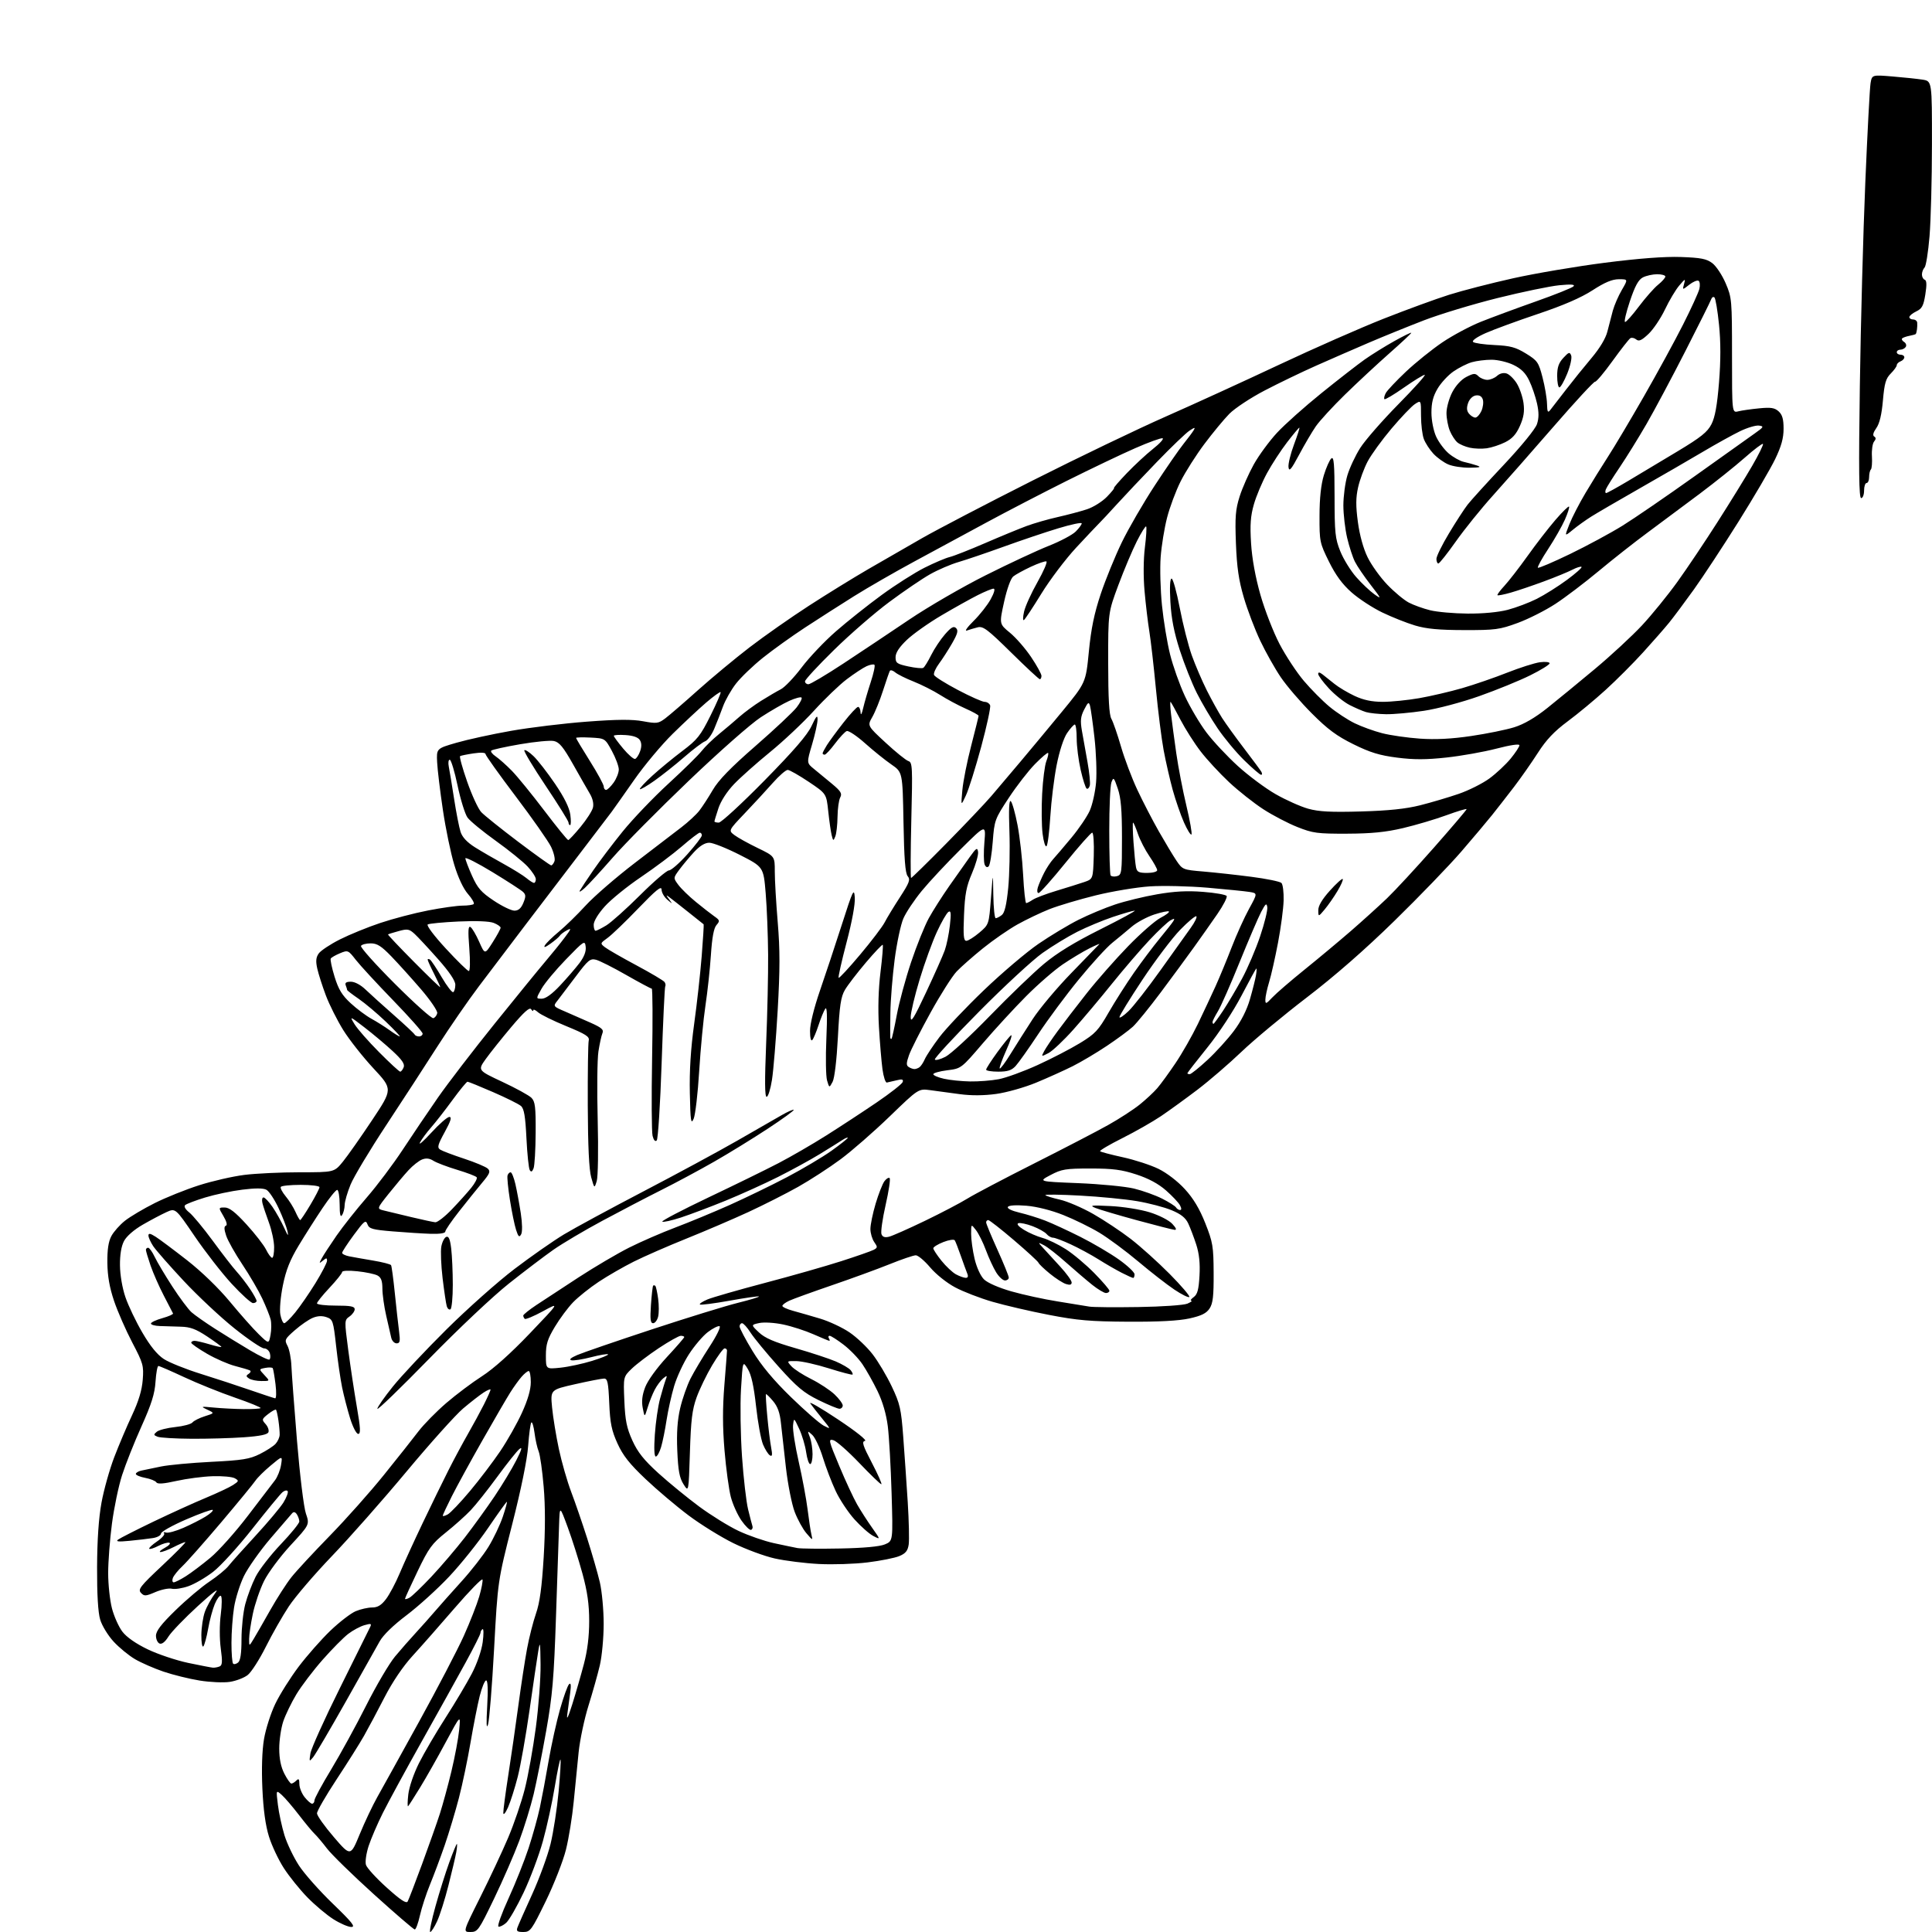 <?xml version="1.0" encoding="UTF-8" standalone="no"?>
<svg 
  version="1.1" 
  xmlns="http://www.w3.org/2000/svg" 
  xmlns:xlink="http://www.w3.org/1999/xlink" 
  xmlns:svg="http://www.w3.org/2000/svg"
  xmlns:rdf="http://www.w3.org/1999/02/22-rdf-syntax-ns#"
  xmlns:cc="http://creativecommons.org/ns#"
  xmlns:dc="http://purl.org/dc/elements/1.1/"
  viewBox="0 0 768 768"
  width="768"
  height="768"
>
<style>svg {background-color: white; }</style>"
<path stroke="none" fill="black" fill-rule="evenodd" d="M171.02,768.00C170.60,768.00 171.54,763.40 173.11,757.78C174.67,752.16 177.15,744.29 178.61,740.28C180.07,736.28 181.42,733.00 181.61,733.00C181.80,733.00 181.69,734.46 181.38,736.25C181.06,738.04 179.66,744.00 178.26,749.50C176.87,755.00 174.84,761.41 173.75,763.75C172.67,766.09 171.44,768.00 171.02,768.00zM187.00,768.00C183.99,768.00 183.99,768.00 190.87,754.25C194.66,746.69 199.66,736.02 201.99,730.54C204.32,725.06 207.30,716.34 208.61,711.16C209.93,705.98 211.90,695.00 213.00,686.75C214.10,678.51 214.95,667.21 214.88,661.63C214.78,652.70 214.66,652.09 213.94,656.50C213.48,659.25 211.93,669.73 210.50,679.79C209.06,689.85 206.96,701.74 205.83,706.22C204.69,710.69 202.95,716.18 201.96,718.43C200.93,720.72 200.11,721.71 200.07,720.68C200.03,719.68 200.92,712.93 202.05,705.68C203.18,698.43 204.98,685.98 206.05,678.00C207.12,670.02 208.68,659.85 209.51,655.39C210.34,650.93 211.94,644.63 213.07,641.39C214.56,637.11 215.39,631.01 216.12,619.07C216.78,608.18 216.78,598.72 216.12,591.01C215.58,584.61 214.68,578.28 214.12,576.94C213.57,575.60 212.83,572.32 212.49,569.66C212.14,567.00 211.57,565.10 211.22,565.45C210.87,565.79 210.30,570.00 209.95,574.79C209.55,580.25 207.18,591.90 203.59,606.00C197.87,628.50 197.87,628.50 196.41,655.47C195.60,670.30 194.52,683.80 194.01,685.47C193.37,687.54 193.27,685.27 193.67,678.25C194.05,671.64 193.90,668.00 193.25,668.00C192.70,668.00 191.54,670.81 190.68,674.25C189.82,677.69 188.19,685.99 187.04,692.70C185.90,699.41 183.83,709.31 182.43,714.70C181.03,720.09 178.48,728.55 176.78,733.50C175.07,738.45 172.43,745.50 170.92,749.17C169.41,752.84 167.62,758.35 166.93,761.42C166.24,764.49 165.32,767.00 164.88,767.00C164.44,767.00 157.14,760.72 148.66,753.05C140.18,745.38 131.77,737.17 129.97,734.80C128.17,732.44 125.97,729.83 125.08,729.00C124.19,728.17 121.39,724.80 118.85,721.50C116.32,718.20 113.23,714.60 111.99,713.50C109.73,711.50 109.73,711.50 110.47,717.46C110.87,720.74 112.05,726.18 113.08,729.54C114.12,732.90 116.71,738.31 118.84,741.57C120.96,744.83 127.02,751.66 132.30,756.75C139.99,764.17 141.45,766.00 139.64,766.00C138.40,766.00 135.20,764.61 132.52,762.91C129.85,761.22 125.19,757.30 122.18,754.22C119.17,751.13 114.96,745.91 112.84,742.62C110.71,739.34 108.05,733.69 106.92,730.07C105.54,725.65 104.68,719.40 104.30,711.00C103.94,703.10 104.18,695.85 104.95,691.30C105.62,687.34 107.63,681.04 109.43,677.30C111.23,673.56 115.42,666.90 118.74,662.50C122.07,658.10 127.73,651.68 131.33,648.22C134.94,644.77 139.47,641.28 141.41,640.47C143.35,639.66 146.28,639.00 147.92,639.00C150.12,639.00 151.56,638.13 153.43,635.68C154.83,633.85 157.28,629.24 158.88,625.43C160.48,621.62 164.58,612.65 167.99,605.50C171.40,598.35 176.01,588.90 178.24,584.50C180.46,580.10 183.97,573.58 186.02,570.00C188.07,566.42 190.93,561.15 192.38,558.28C193.82,555.41 195.00,552.77 195.00,552.42C195.00,552.06 193.76,552.57 192.25,553.55C190.74,554.53 187.06,557.39 184.08,559.91C181.10,562.44 170.98,573.72 161.58,584.99C152.19,596.26 138.85,611.37 131.95,618.56C125.04,625.76 117.33,634.76 114.81,638.57C112.29,642.38 108.17,649.61 105.66,654.64C103.14,659.67 99.91,664.71 98.47,665.84C97.04,666.97 93.83,668.20 91.35,668.57C88.88,668.95 83.47,668.71 79.35,668.04C75.23,667.38 68.77,665.78 65.00,664.50C61.23,663.22 56.12,660.98 53.66,659.54C51.19,658.09 47.36,654.95 45.15,652.55C42.94,650.15 40.54,646.23 39.83,643.84C38.97,640.99 38.55,633.82 38.59,623.00C38.64,612.03 39.23,603.40 40.36,597.26C41.29,592.18 43.57,584.08 45.41,579.26C47.26,574.44 50.45,566.90 52.52,562.51C55.09,557.02 56.42,552.64 56.74,548.51C57.18,542.87 56.92,541.95 52.56,533.64C50.01,528.77 46.76,521.35 45.34,517.14C43.54,511.81 42.74,507.24 42.68,502.00C42.62,496.78 43.10,493.55 44.27,491.36C45.19,489.63 47.64,486.87 49.72,485.23C51.80,483.60 57.10,480.45 61.50,478.25C65.90,476.04 73.82,472.86 79.11,471.17C84.40,469.48 92.48,467.63 97.08,467.05C101.68,466.47 111.62,466.00 119.16,466.00C132.87,466.00 132.87,466.00 136.33,461.75C138.23,459.41 143.46,451.97 147.95,445.22C156.12,432.94 156.12,432.94 148.48,424.72C144.27,420.20 138.87,413.34 136.46,409.49C134.06,405.63 130.94,399.43 129.54,395.71C128.14,392.00 126.60,387.19 126.12,385.03C125.46,382.08 125.60,380.59 126.69,379.03C127.49,377.89 131.28,375.37 135.11,373.44C138.94,371.51 146.17,368.56 151.18,366.89C156.19,365.21 164.74,362.97 170.18,361.92C175.62,360.86 181.78,360.00 183.87,360.00C185.96,360.00 187.96,359.71 188.31,359.36C188.66,359.00 187.63,357.20 186.01,355.36C184.19,353.28 182.11,348.86 180.57,343.75C179.19,339.21 177.16,329.43 176.06,322.00C174.95,314.57 173.92,306.04 173.77,303.02C173.50,297.55 173.50,297.55 181.50,295.24C185.90,293.97 195.65,291.84 203.16,290.52C210.68,289.19 224.23,287.55 233.29,286.87C245.44,285.95 251.30,285.91 255.63,286.71C261.08,287.71 261.72,287.63 264.50,285.53C266.15,284.29 272.00,279.24 277.50,274.31C283.00,269.39 292.23,261.73 298.00,257.30C303.77,252.87 314.35,245.46 321.50,240.83C328.65,236.20 339.23,229.68 345.00,226.33C350.77,222.99 360.45,217.42 366.50,213.95C372.55,210.49 392.35,200.16 410.50,191.01C428.65,181.85 452.50,170.39 463.50,165.55C474.50,160.70 494.75,151.44 508.50,144.97C522.25,138.50 540.92,130.28 550.00,126.70C559.08,123.12 570.77,118.84 576.00,117.19C581.23,115.53 592.70,112.58 601.50,110.62C610.30,108.66 626.71,105.88 637.98,104.44C651.55,102.71 661.72,101.94 668.16,102.16C676.10,102.44 678.37,102.88 680.65,104.59C682.19,105.74 684.58,109.34 685.97,112.59C688.43,118.33 688.50,119.14 688.50,141.32C688.50,164.14 688.50,164.14 691.00,163.51C692.38,163.16 696.10,162.63 699.29,162.32C703.97,161.86 705.45,162.09 707.04,163.53C708.50,164.86 709.00,166.61 709.00,170.43C709.00,174.20 708.11,177.40 705.64,182.53C703.79,186.36 697.25,197.52 691.11,207.32C684.96,217.12 676.97,229.27 673.35,234.32C669.73,239.37 665.30,245.30 663.52,247.50C661.73,249.70 657.08,255.01 653.18,259.30C649.29,263.59 642.59,270.30 638.30,274.21C634.01,278.12 627.21,283.76 623.19,286.74C617.82,290.73 614.68,294.05 611.34,299.25C608.84,303.15 604.53,309.30 601.76,312.92C598.98,316.54 595.10,321.52 593.12,324.00C591.14,326.48 585.64,333.00 580.90,338.50C576.15,344.00 564.21,356.38 554.36,366.00C542.62,377.48 530.61,387.98 519.48,396.50C510.14,403.65 498.45,413.37 493.50,418.11C488.55,422.84 480.68,429.62 476.00,433.18C471.32,436.73 464.80,441.46 461.50,443.69C458.20,445.91 451.29,449.85 446.15,452.43C441.00,455.01 437.02,457.36 437.31,457.64C437.59,457.93 441.67,459.00 446.37,460.03C451.06,461.05 457.44,463.13 460.54,464.65C463.83,466.26 468.19,469.61 471.01,472.71C474.38,476.39 476.85,480.51 479.12,486.25C482.12,493.83 482.39,495.43 482.44,506.04C482.49,515.22 482.16,518.11 480.83,520.14C479.56,522.07 477.61,523.04 472.83,524.10C468.57,525.04 460.61,525.47 448.50,525.40C433.48,525.32 428.26,524.87 417.00,522.69C409.57,521.26 399.46,518.91 394.53,517.48C389.59,516.05 382.91,513.47 379.67,511.74C376.33,509.96 372.04,506.53 369.74,503.80C367.51,501.16 364.94,499.00 364.04,499.00C363.13,499.00 358.43,500.60 353.60,502.55C348.76,504.50 338.43,508.27 330.65,510.93C322.87,513.60 315.26,516.35 313.75,517.05C312.24,517.75 311.00,518.68 311.00,519.12C311.00,519.56 312.91,520.44 315.25,521.07C317.59,521.71 322.43,523.10 326.00,524.17C329.57,525.24 334.84,527.70 337.69,529.64C340.55,531.58 344.68,535.49 346.87,538.34C349.07,541.18 352.50,546.95 354.50,551.16C357.76,558.03 358.22,560.04 359.05,571.15C359.56,577.94 360.36,589.63 360.84,597.12C361.31,604.61 361.48,612.20 361.22,613.98C360.85,616.47 360.00,617.52 357.49,618.57C355.69,619.32 350.01,620.45 344.86,621.08C339.71,621.72 331.00,622.00 325.50,621.71C320.00,621.43 312.12,620.44 308.00,619.52C303.88,618.60 296.45,615.85 291.50,613.42C286.55,610.98 278.55,606.02 273.72,602.40C268.90,598.79 261.20,592.28 256.63,587.95C250.24,581.90 247.64,578.61 245.45,573.79C243.11,568.62 242.53,565.77 242.18,557.75C241.84,549.59 241.50,548.00 240.14,548.00C239.25,548.00 234.08,549.00 228.65,550.23C218.79,552.45 218.79,552.45 219.46,559.48C219.83,563.34 221.05,570.77 222.16,576.00C223.28,581.23 225.48,588.88 227.04,593.00C228.61,597.12 231.47,605.45 233.41,611.50C235.34,617.55 237.61,625.42 238.45,629.00C239.28,632.58 239.97,640.00 239.97,645.50C239.97,651.00 239.28,658.42 238.44,662.00C237.60,665.58 235.57,672.77 233.94,678.00C232.30,683.23 230.54,691.55 230.02,696.50C229.50,701.45 228.61,710.36 228.05,716.29C227.48,722.22 226.10,730.77 224.97,735.29C223.84,739.81 220.23,749.01 216.95,755.75C211.31,767.31 210.81,768.00 208.02,768.00C205.64,768.00 205.18,767.66 205.68,766.25C206.02,765.29 208.65,759.33 211.54,753.00C214.42,746.67 217.71,737.67 218.85,733.00C219.99,728.33 221.43,718.96 222.06,712.19C222.69,705.42 223.02,699.69 222.79,699.46C222.56,699.23 221.55,704.09 220.53,710.27C219.52,716.45 217.40,726.16 215.82,731.85C214.24,737.55 210.78,746.77 208.13,752.35C205.48,757.93 202.37,763.33 201.22,764.35C200.06,765.37 198.68,766.05 198.15,765.85C197.61,765.66 199.42,760.61 202.16,754.63C204.90,748.65 208.48,739.65 210.13,734.63C211.77,729.61 213.79,722.35 214.61,718.50C215.43,714.65 217.00,706.33 218.08,700.00C219.17,693.67 221.21,684.45 222.61,679.50C224.01,674.55 225.63,670.05 226.21,669.50C226.94,668.80 227.07,669.86 226.65,673.00C226.31,675.48 225.79,679.30 225.50,681.50C225.15,684.08 225.86,682.65 227.48,677.50C228.86,673.10 230.94,665.90 232.10,661.50C233.52,656.14 234.21,650.49 234.21,644.40C234.20,637.68 233.50,632.74 231.53,625.51C230.06,620.13 227.43,611.85 225.68,607.11C222.50,598.50 222.50,598.50 222.25,606.00C222.11,610.12 221.56,626.55 221.02,642.50C220.19,667.24 219.62,673.93 217.13,688.00C215.52,697.08 213.27,708.43 212.13,713.23C210.98,718.04 208.41,726.36 206.42,731.73C204.42,737.10 199.91,747.46 196.40,754.75C190.30,767.41 189.88,768.00 187.00,768.00zM162.07,755.84C162.48,755.10 165.05,748.42 167.78,741.00C170.51,733.58 173.69,724.58 174.85,721.00C176.00,717.42 178.07,709.84 179.44,704.15C180.81,698.45 182.20,691.02 182.53,687.65C183.13,681.50 183.13,681.50 177.22,692.50C173.98,698.55 169.39,706.65 167.03,710.50C164.67,714.35 162.51,717.73 162.23,718.00C161.95,718.27 161.98,716.18 162.30,713.34C162.64,710.37 164.45,705.07 166.57,700.84C168.60,696.80 173.34,688.70 177.11,682.84C180.88,676.98 185.56,669.10 187.53,665.34C189.63,661.32 191.42,656.14 191.88,652.80C192.30,649.66 192.28,647.33 191.83,647.61C191.37,647.89 191.00,648.56 191.00,649.10C191.00,649.64 188.36,654.90 185.14,660.79C181.92,666.68 174.07,680.80 167.69,692.17C161.32,703.53 154.35,716.36 152.19,720.67C150.04,724.97 147.50,730.88 146.54,733.80C145.59,736.72 145.10,740.08 145.47,741.30C145.83,742.51 149.54,746.58 153.72,750.34C159.28,755.35 161.52,756.82 162.07,755.84zM142.99,729.14C145.00,724.27 148.13,717.66 149.94,714.45C151.76,711.23 159.23,697.74 166.55,684.46C173.87,671.18 181.88,655.82 184.36,650.32C186.83,644.82 189.59,637.76 190.50,634.64C191.41,631.52 191.99,628.48 191.80,627.89C191.60,627.31 186.65,632.38 180.80,639.16C174.95,645.95 167.40,654.52 164.03,658.20C160.18,662.42 156.03,668.55 152.86,674.70C150.09,680.09 146.42,686.98 144.71,690.00C143.00,693.02 138.09,700.83 133.80,707.33C129.51,713.84 126.00,719.92 126.01,720.83C126.01,721.75 129.02,725.98 132.68,730.24C139.34,737.99 139.34,737.99 142.99,729.14zM124.07,717.00C124.58,717.00 125.00,716.40 125.00,715.67C125.00,714.93 127.98,709.42 131.62,703.42C135.25,697.42 141.52,685.99 145.54,678.01C149.56,670.03 154.73,661.25 157.02,658.50C159.31,655.75 163.06,651.48 165.35,649.00C167.63,646.52 171.04,642.70 172.91,640.50C174.79,638.30 179.51,632.99 183.41,628.69C187.31,624.40 192.16,618.18 194.18,614.87C196.21,611.57 198.76,606.20 199.87,602.93C200.97,599.67 201.70,597.00 201.48,597.00C201.27,597.00 197.91,601.68 194.02,607.40C190.12,613.13 183.17,621.81 178.57,626.69C173.98,631.58 166.36,638.48 161.66,642.04C156.31,646.08 152.28,650.00 150.91,652.50C149.70,654.70 143.62,665.50 137.41,676.50C131.20,687.50 125.39,697.40 124.49,698.50C122.92,700.42 122.88,700.36 123.40,697.00C123.70,695.08 128.97,683.38 135.13,671.00C141.28,658.62 146.67,647.75 147.11,646.83C147.81,645.38 147.52,645.28 144.85,646.04C143.17,646.52 140.28,648.07 138.43,649.49C136.58,650.90 132.00,655.53 128.25,659.78C124.51,664.03 119.81,670.21 117.82,673.51C115.84,676.80 113.49,681.65 112.60,684.28C111.72,686.92 111.00,691.77 111.00,695.07C111.00,699.13 111.66,702.37 113.02,705.04C114.13,707.22 115.39,709.00 115.82,709.00C116.25,709.00 117.14,708.46 117.80,707.80C118.73,706.87 119.00,707.17 119.00,709.17C119.00,710.58 119.93,712.92 121.07,714.37C122.21,715.81 123.56,717.00 124.07,717.00zM84.67,662.93C85.31,662.97 86.47,662.76 87.24,662.46C88.38,662.02 88.48,660.66 87.76,655.30C87.24,651.44 87.24,645.80 87.76,641.79C88.25,638.00 88.27,634.67 87.80,634.38C87.34,634.09 86.25,635.56 85.38,637.63C84.51,639.71 83.32,644.13 82.74,647.45C82.15,650.78 81.30,653.93 80.84,654.45C80.37,654.97 80.02,652.96 80.04,649.95C80.07,646.95 80.69,642.81 81.43,640.75C82.16,638.68 84.04,635.31 85.59,633.25C87.36,630.90 84.79,632.82 78.72,638.36C73.39,643.24 68.10,648.73 66.96,650.56C65.66,652.67 64.37,653.69 63.45,653.34C62.65,653.04 62.00,651.63 62.00,650.23C62.00,648.35 64.08,645.64 69.84,640.04C74.14,635.85 80.19,630.74 83.27,628.70C86.35,626.65 89.75,623.86 90.83,622.49C91.90,621.13 96.77,615.69 101.64,610.41C106.51,605.13 111.49,599.19 112.70,597.22C113.90,595.25 114.65,593.25 114.36,592.77C114.06,592.29 113.14,592.47 112.31,593.16C111.47,593.85 106.13,600.33 100.44,607.55C94.75,614.78 87.68,622.55 84.73,624.82C81.78,627.10 77.37,629.66 74.93,630.52C72.50,631.39 69.52,631.84 68.33,631.55C67.14,631.25 64.21,631.84 61.81,632.86C57.90,634.54 57.33,634.57 56.03,633.18C54.75,631.81 55.72,630.57 64.51,622.32C69.97,617.19 74.09,613.00 73.68,613.00C73.26,613.00 71.16,613.90 69.00,615.00C66.84,616.10 64.50,616.98 63.79,616.96C63.08,616.94 63.85,616.19 65.50,615.30C67.15,614.40 67.97,613.49 67.32,613.27C66.67,613.06 64.71,613.61 62.97,614.51C61.24,615.41 59.60,615.93 59.33,615.66C59.06,615.40 60.45,614.09 62.42,612.75C64.38,611.42 65.65,609.96 65.24,609.52C64.84,609.09 65.17,608.95 66.00,609.22C66.83,609.49 69.93,608.64 72.90,607.34C75.87,606.04 79.83,604.03 81.70,602.87C83.57,601.72 84.86,600.53 84.56,600.22C84.26,599.92 79.51,601.62 74.00,604.00C68.50,606.38 64.00,608.90 64.00,609.61C64.00,610.33 62.54,611.14 60.75,611.41C58.96,611.69 54.80,612.18 51.50,612.50C46.99,612.94 45.87,612.81 47.00,611.98C47.83,611.38 54.12,608.18 61.00,604.87C67.88,601.57 77.25,597.31 81.83,595.41C86.40,593.50 91.28,591.21 92.65,590.31C94.99,588.78 95.04,588.60 93.33,587.63C92.32,587.05 88.35,586.69 84.50,586.82C80.65,586.94 74.20,587.79 70.16,588.69C65.04,589.84 62.63,590.01 62.16,589.26C61.80,588.67 59.81,587.87 57.75,587.48C55.69,587.09 54.00,586.39 54.00,585.91C54.00,585.43 55.01,584.83 56.25,584.57C57.49,584.31 60.98,583.58 64.00,582.96C67.03,582.34 76.03,581.50 84.02,581.10C96.38,580.48 99.24,580.02 103.28,578.00C105.89,576.70 108.71,574.87 109.56,573.93C110.41,572.99 111.14,571.39 111.17,570.36C111.21,569.34 110.99,566.77 110.68,564.65C110.37,562.53 109.94,560.61 109.72,560.38C109.49,560.16 108.09,560.93 106.60,562.10C104.05,564.11 103.99,564.33 105.57,566.08C106.49,567.09 107.00,568.55 106.71,569.31C106.34,570.27 103.40,570.88 96.94,571.34C91.85,571.70 82.47,571.97 76.10,571.93C69.72,571.89 63.67,571.53 62.65,571.13C61.02,570.49 60.98,570.26 62.33,569.14C63.17,568.44 66.48,567.60 69.68,567.27C72.88,566.94 75.95,566.12 76.50,565.45C77.05,564.77 79.26,563.66 81.42,562.98C85.33,561.74 85.33,561.74 82.42,560.37C79.64,559.07 79.77,559.03 85.00,559.53C88.03,559.82 93.34,560.10 96.81,560.14C100.28,560.18 103.33,560.00 103.59,559.74C103.85,559.48 99.28,557.61 93.43,555.59C87.57,553.57 78.49,549.91 73.25,547.46C68.00,545.01 63.38,543.00 62.97,543.00C62.56,543.00 62.05,545.81 61.82,549.25C61.51,554.06 60.22,558.15 56.24,567.00C53.39,573.33 49.93,582.05 48.53,586.39C47.13,590.73 45.32,599.42 44.50,605.69C43.67,611.97 43.00,620.81 43.00,625.34C43.00,629.87 43.68,636.18 44.51,639.37C45.34,642.55 47.20,646.71 48.65,648.61C50.31,650.79 54.02,653.38 58.70,655.63C62.77,657.59 70.02,660.02 74.80,661.03C79.59,662.03 84.03,662.89 84.67,662.93zM94.66,660.87C95.58,660.10 96.00,657.20 96.00,651.59C96.00,647.10 96.67,640.84 97.49,637.69C98.31,634.54 100.16,629.65 101.60,626.81C103.03,623.97 107.54,618.16 111.60,613.89C115.67,609.62 118.99,605.54 118.98,604.81C118.98,604.09 118.55,602.83 118.03,602.01C117.41,601.04 116.76,600.86 116.16,601.51C115.66,602.05 111.79,606.55 107.57,611.50C103.35,616.45 98.58,623.20 96.97,626.50C95.37,629.80 93.60,635.42 93.04,639.00C92.47,642.58 92.01,648.91 92.01,653.08C92.00,657.25 92.30,660.96 92.66,661.32C93.02,661.69 93.92,661.48 94.66,660.87zM100.84,651.50C101.84,649.85 104.81,644.67 107.45,640.00C110.09,635.33 113.85,629.48 115.81,627.00C117.77,624.52 124.65,617.10 131.09,610.50C137.53,603.90 147.24,592.99 152.65,586.26C158.07,579.54 164.24,571.75 166.36,568.96C168.49,566.18 173.44,561.14 177.36,557.76C181.29,554.38 187.70,549.56 191.62,547.05C196.15,544.15 203.07,537.95 210.62,530.04C222.50,517.60 222.50,517.60 215.85,521.23C212.19,523.22 208.92,524.59 208.60,524.26C208.27,523.93 208.00,523.35 208.00,522.96C208.00,522.56 210.36,520.67 213.25,518.75C216.14,516.83 223.71,511.86 230.08,507.72C236.45,503.58 245.45,498.28 250.08,495.95C254.71,493.62 263.00,490.02 268.50,487.94C274.00,485.86 283.68,481.85 290.00,479.03C296.32,476.20 306.58,471.23 312.79,467.97C319.00,464.71 326.98,459.97 330.54,457.44C334.09,454.90 337.00,452.59 337.00,452.30C337.00,452.01 335.99,452.43 334.75,453.24C333.51,454.05 329.46,456.58 325.73,458.86C322.01,461.13 314.59,465.19 309.23,467.88C303.88,470.57 294.55,474.78 288.50,477.26C282.45,479.73 274.43,482.75 270.69,483.98C266.94,485.20 263.60,485.94 263.27,485.61C262.95,485.28 271.19,480.97 281.59,476.02C291.99,471.08 304.55,464.93 309.50,462.35C314.45,459.77 323.00,454.82 328.50,451.34C334.00,447.87 342.98,441.98 348.46,438.26C353.93,434.54 358.60,430.87 358.84,430.11C359.16,429.04 358.60,428.88 356.40,429.44C354.83,429.83 353.09,430.23 352.53,430.33C351.98,430.42 351.20,428.02 350.79,425.00C350.39,421.98 349.75,414.42 349.39,408.20C348.96,400.95 349.18,393.16 350.01,386.43C350.72,380.68 351.12,375.79 350.90,375.58C350.68,375.37 347.66,378.55 344.19,382.65C340.71,386.75 336.97,391.62 335.88,393.48C334.25,396.25 333.74,399.65 333.08,412.25C332.59,421.49 331.74,428.61 330.96,430.07C329.65,432.50 329.65,432.50 328.77,429.50C328.29,427.85 328.16,420.43 328.49,413.00C328.90,403.65 328.76,399.96 328.05,401.00C327.49,401.82 326.29,404.75 325.39,407.50C324.49,410.25 323.36,412.93 322.88,413.45C322.36,414.01 322.00,412.50 322.00,409.81C322.00,407.06 323.58,400.65 325.92,393.86C328.08,387.61 332.01,375.75 334.66,367.50C339.05,353.81 339.50,352.87 339.79,356.73C339.99,359.33 338.72,366.26 336.52,374.62C334.55,382.12 333.13,388.46 333.37,388.70C333.60,388.94 337.46,384.78 341.92,379.47C346.39,374.15 350.78,368.39 351.67,366.65C352.56,364.92 355.28,360.44 357.72,356.69C361.51,350.86 361.96,349.65 360.82,348.29C359.85,347.12 359.41,341.40 359.15,326.82C358.79,306.95 358.79,306.95 354.33,303.88C351.87,302.19 347.16,298.40 343.87,295.46C340.57,292.52 337.29,290.33 336.58,290.61C335.88,290.88 333.80,293.10 331.96,295.55C330.13,298.00 328.26,300.00 327.81,300.00C327.37,300.00 327.00,299.76 327.00,299.46C327.00,299.17 327.77,297.71 328.70,296.21C329.64,294.72 332.60,290.69 335.29,287.25C337.97,283.81 340.58,281.00 341.09,281.00C341.59,281.00 342.05,282.01 342.10,283.25C342.16,284.57 342.58,283.84 343.12,281.50C343.63,279.30 344.98,274.66 346.12,271.19C347.27,267.71 347.94,264.60 347.61,264.27C347.28,263.94 345.87,264.20 344.47,264.83C343.07,265.47 339.54,267.79 336.63,269.99C333.72,272.19 327.83,277.83 323.55,282.54C319.27,287.24 311.43,294.62 306.13,298.94C300.83,303.26 294.40,308.98 291.84,311.65C289.02,314.59 286.56,318.38 285.59,321.28C284.72,323.92 284.00,326.28 284.00,326.53C284.00,326.79 284.78,327.00 285.73,327.00C286.67,327.00 294.84,319.48 303.87,310.29C315.57,298.38 320.96,292.14 322.63,288.54C324.47,284.60 324.98,284.04 324.99,286.00C325.00,287.38 324.02,291.83 322.82,295.89C320.63,303.28 320.63,303.28 323.56,305.66C325.18,306.97 328.41,309.64 330.75,311.59C334.27,314.53 334.83,315.45 334.00,317.00C333.45,318.03 332.97,321.49 332.93,324.68C332.89,327.88 332.49,331.40 332.04,332.50C331.28,334.38 331.19,334.35 330.60,332.00C330.26,330.62 329.65,326.35 329.24,322.50C328.50,315.50 328.50,315.50 321.50,310.80C317.65,308.22 313.89,306.08 313.15,306.05C312.41,306.02 309.72,308.36 307.17,311.25C304.62,314.14 299.61,319.57 296.03,323.32C289.54,330.14 289.54,330.14 291.96,331.97C293.30,332.98 297.45,335.28 301.19,337.09C308.00,340.39 308.00,340.39 307.99,346.44C307.98,349.77 308.51,358.85 309.16,366.62C310.08,377.56 310.07,385.44 309.14,401.62C308.47,413.10 307.46,425.54 306.87,429.25C306.29,432.96 305.34,436.00 304.75,436.00C304.00,436.00 303.95,429.67 304.56,414.75C305.05,403.06 305.40,387.20 305.34,379.50C305.28,371.80 304.85,360.80 304.37,355.06C303.50,344.63 303.50,344.63 294.05,339.81C288.85,337.17 283.41,335.00 281.96,335.00C280.19,335.00 278.18,336.24 275.86,338.75C273.96,340.81 271.33,343.96 270.01,345.75C267.62,349.01 267.62,349.01 269.65,351.75C270.77,353.26 273.91,356.32 276.62,358.53C279.33,360.75 282.63,363.33 283.95,364.25C286.16,365.80 286.23,366.09 284.81,367.72C283.74,368.94 283.05,372.70 282.59,379.70C282.22,385.32 281.24,394.32 280.43,399.70C279.61,405.09 278.49,416.81 277.94,425.75C277.40,434.69 276.40,443.24 275.73,444.75C274.67,447.13 274.46,445.74 274.22,434.52C274.03,425.61 274.57,416.99 275.94,407.02C277.05,399.03 278.39,386.90 278.94,380.05C279.48,373.20 279.83,367.52 279.71,367.43C279.60,367.34 276.80,365.11 273.50,362.48C270.20,359.85 266.82,357.20 266.00,356.60C264.67,355.62 264.67,355.73 265.98,357.50C267.45,359.48 267.44,359.48 265.23,357.60C264.00,356.55 262.99,354.75 262.98,353.60C262.97,352.00 260.76,353.80 253.73,361.10C248.66,366.38 243.15,371.67 241.50,372.85C238.55,374.97 238.53,375.03 240.50,376.56C241.60,377.42 247.22,380.65 253.00,383.74C258.77,386.83 263.81,389.82 264.18,390.38C264.56,390.95 264.68,391.71 264.44,392.09C264.21,392.47 263.57,406.19 263.01,422.58C262.46,438.98 261.58,452.82 261.06,453.34C260.46,453.94 259.85,453.26 259.41,451.52C259.03,449.99 258.95,436.20 259.22,420.87C259.50,405.54 259.43,393.00 259.08,393.00C258.73,393.00 254.16,390.56 248.94,387.58C243.72,384.59 238.30,381.86 236.89,381.51C234.62,380.94 233.75,381.66 228.92,388.11C225.94,392.09 222.67,396.40 221.66,397.69C219.81,400.03 219.81,400.03 224.66,402.11C227.32,403.26 231.91,405.28 234.86,406.59C239.21,408.54 240.08,409.32 239.47,410.74C239.06,411.71 238.35,414.98 237.88,418.00C237.42,421.02 237.28,433.18 237.59,445.00C237.90,457.13 237.73,467.81 237.21,469.50C236.28,472.50 236.28,472.50 235.01,468.00C234.16,464.98 233.71,455.59 233.65,439.50C233.60,426.30 233.77,414.66 234.03,413.63C234.42,412.08 232.89,411.11 225.11,407.91C219.95,405.80 214.89,403.31 213.86,402.38C212.84,401.45 211.99,401.10 211.98,401.60C211.98,402.09 211.60,401.91 211.14,401.19C210.55,400.26 208.33,402.24 203.30,408.19C199.45,412.76 194.85,418.52 193.09,420.98C189.89,425.46 189.89,425.46 199.69,430.05C205.09,432.57 210.29,435.43 211.25,436.39C212.73,437.88 212.99,440.00 212.93,450.32C212.89,457.02 212.52,463.37 212.10,464.43C211.56,465.81 211.13,466.02 210.59,465.14C210.17,464.47 209.58,458.77 209.27,452.48C208.84,443.75 208.33,440.71 207.10,439.65C206.22,438.88 201.22,436.40 196.00,434.13C190.77,431.86 186.20,430.00 185.84,430.00C185.48,430.00 182.81,433.26 179.89,437.25C176.98,441.24 173.15,446.15 171.38,448.16C169.61,450.18 167.62,452.88 166.95,454.16C166.29,455.45 168.31,453.69 171.46,450.25C174.60,446.81 177.82,444.00 178.62,444.00C179.69,444.00 179.21,445.59 176.79,450.01C173.98,455.15 173.72,456.17 175.00,457.00C175.82,457.53 180.10,459.15 184.50,460.60C188.90,462.05 193.12,463.82 193.89,464.54C195.06,465.64 194.71,466.52 191.65,470.17C189.66,472.55 185.55,477.65 182.53,481.50C179.50,485.35 177.02,488.98 177.01,489.57C177.00,490.23 174.78,490.57 171.25,490.46C168.09,490.36 161.30,489.93 156.17,489.50C148.02,488.83 146.74,488.47 146.07,486.66C145.39,484.82 144.78,485.29 140.65,490.90C138.09,494.38 136.00,497.58 136.00,498.03C136.00,498.48 137.24,499.09 138.75,499.40C140.26,499.70 144.54,500.46 148.25,501.08C151.97,501.70 155.21,502.53 155.45,502.92C155.69,503.31 156.37,508.32 156.95,514.06C157.54,519.80 158.29,526.64 158.64,529.25C159.15,533.21 158.99,534.00 157.65,534.00C156.76,534.00 155.80,532.99 155.52,531.75C155.23,530.51 154.33,526.58 153.52,523.00C152.70,519.42 152.02,514.60 152.01,512.29C152.00,509.14 151.51,507.81 150.05,507.02C148.97,506.45 145.37,505.69 142.05,505.35C138.53,504.98 136.00,505.10 136.00,505.65C136.00,506.16 133.75,508.97 131.00,511.90C128.25,514.83 126.00,517.63 126.00,518.11C126.00,518.60 129.38,519.00 133.50,519.00C139.37,519.00 141.00,519.31 141.00,520.44C141.00,521.24 140.07,522.54 138.93,523.33C136.89,524.76 136.89,524.91 138.43,536.64C139.29,543.16 140.83,553.34 141.85,559.25C143.33,567.83 143.43,570.00 142.39,570.00C141.66,570.00 140.24,567.25 139.16,563.75C138.10,560.31 136.68,554.82 136.00,551.55C135.33,548.27 134.25,540.86 133.61,535.06C132.50,525.04 132.31,524.48 129.81,523.60C128.06,522.99 126.23,523.07 124.32,523.87C122.74,524.52 119.54,526.73 117.20,528.78C113.19,532.29 113.03,532.64 114.29,535.00C115.02,536.38 115.72,539.98 115.84,543.00C115.97,546.02 116.97,559.45 118.07,572.83C119.20,586.45 120.75,599.13 121.59,601.62C123.10,606.07 123.10,606.07 115.51,614.28C111.31,618.83 106.59,625.18 104.95,628.50C103.32,631.80 101.32,637.65 100.51,641.50C99.70,645.35 99.03,649.85 99.03,651.50C99.03,654.50 99.03,654.50 100.84,651.50zM162.75,635.13C163.71,634.61 167.65,630.83 171.50,626.74C175.35,622.64 181.32,615.63 184.78,611.17C188.23,606.71 193.55,599.33 196.62,594.78C199.68,590.22 203.55,583.81 205.22,580.52C207.41,576.20 207.76,574.95 206.46,576.02C205.47,576.83 201.53,581.77 197.71,587.00C193.88,592.23 189.12,598.23 187.12,600.33C185.13,602.44 180.69,606.42 177.25,609.17C171.69,613.62 170.45,615.32 166.00,624.59C163.25,630.32 161.00,635.25 161.00,635.54C161.00,635.83 161.79,635.65 162.75,635.13zM69.05,629.00C69.59,629.00 71.76,627.91 73.87,626.58C75.97,625.25 80.37,621.94 83.65,619.21C86.92,616.49 93.63,608.98 98.55,602.52C103.47,596.07 108.31,589.73 109.31,588.43C110.30,587.13 111.39,584.40 111.72,582.35C112.32,578.63 112.32,578.63 107.61,582.57C105.02,584.73 102.29,587.44 101.53,588.60C100.77,589.75 94.67,597.17 87.97,605.10C81.26,613.02 74.34,620.85 72.58,622.50C70.82,624.15 69.09,626.29 68.72,627.25C68.36,628.21 68.51,629.00 69.05,629.00zM334.00,615.55C343.33,615.37 349.66,614.79 351.75,613.92C354.99,612.57 354.99,612.57 354.42,593.53C354.11,583.06 353.43,571.12 352.92,567.00C352.31,562.15 350.87,557.21 348.84,553.00C347.10,549.42 344.39,544.60 342.81,542.27C341.23,539.94 337.86,536.45 335.32,534.52C332.79,532.58 330.30,531.00 329.80,531.00C329.29,531.00 329.16,531.45 329.50,532.00C329.84,532.55 329.92,533.00 329.68,533.00C329.44,533.00 326.61,531.83 323.37,530.40C320.14,528.97 314.73,527.22 311.34,526.51C307.90,525.78 303.72,525.53 301.84,525.92C298.50,526.64 298.50,526.64 301.67,529.64C304.05,531.90 307.67,533.46 316.17,535.91C322.40,537.70 329.62,540.08 332.22,541.19C334.81,542.31 337.47,543.86 338.11,544.63C338.76,545.41 339.11,546.21 338.89,546.41C338.68,546.62 334.45,545.51 329.50,543.95C324.55,542.39 318.74,541.09 316.60,541.06C312.69,541.00 312.69,541.00 314.60,543.11C315.64,544.27 319.20,546.57 322.50,548.21C325.80,549.86 329.96,552.60 331.75,554.30C333.54,556.00 335.00,557.98 335.00,558.70C335.00,559.41 334.41,560.00 333.69,560.00C332.97,560.00 329.21,558.44 325.33,556.53C319.49,553.65 316.79,551.39 309.51,543.28C304.69,537.90 299.67,531.81 298.36,529.75C297.05,527.69 295.53,526.00 294.99,526.00C294.44,526.00 294.00,526.58 294.00,527.29C294.00,528.00 296.31,532.39 299.14,537.04C302.70,542.88 307.41,548.55 314.39,555.35C319.95,560.76 325.82,565.88 327.43,566.72C330.35,568.23 330.35,568.23 326.93,564.03C325.04,561.72 322.88,558.96 322.13,557.91C321.37,556.86 326.31,559.70 333.11,564.24C340.45,569.13 344.80,572.61 343.83,572.79C342.48,573.05 342.96,574.56 346.61,581.55C349.04,586.20 350.72,590.00 350.34,590.00C349.95,590.00 346.01,586.20 341.57,581.55C337.13,576.91 332.50,572.83 331.29,572.50C329.21,571.93 329.35,572.55 333.60,582.69C336.08,588.64 339.28,595.52 340.70,598.00C342.12,600.48 344.80,604.66 346.67,607.29C350.05,612.08 350.05,612.08 347.16,610.58C345.56,609.76 342.20,606.79 339.67,603.98C337.15,601.18 333.78,596.10 332.19,592.69C330.59,589.29 328.30,583.29 327.09,579.36C325.89,575.43 324.00,571.41 322.90,570.41C320.93,568.62 320.91,568.64 321.95,571.36C322.53,572.88 323.00,575.90 323.00,578.07C323.00,580.23 322.58,582.00 322.06,582.00C321.54,582.00 320.82,579.86 320.45,577.25C320.08,574.64 318.84,570.48 317.69,568.00C315.60,563.50 315.60,563.50 315.25,566.58C315.06,568.28 316.07,574.80 317.50,581.08C318.93,587.36 320.52,595.88 321.03,600.00C321.54,604.12 322.22,608.62 322.55,610.00C323.13,612.45 323.09,612.43 320.57,609.50C319.15,607.85 317.05,604.02 315.90,601.00C314.75,597.98 313.19,590.10 312.43,583.50C311.66,576.90 310.77,568.91 310.44,565.74C310.02,561.61 309.13,559.12 307.30,556.95C305.90,555.28 304.63,554.05 304.48,554.21C304.33,554.37 304.57,558.33 305.01,563.00C305.44,567.67 306.13,573.25 306.54,575.39C307.10,578.38 306.99,579.11 306.04,578.52C305.35,578.10 304.13,576.15 303.31,574.19C302.49,572.23 301.25,565.43 300.55,559.07C299.66,550.99 298.67,546.50 297.26,544.19C295.25,540.88 295.25,540.88 294.56,552.19C294.19,558.41 294.37,570.48 294.96,579.00C295.55,587.52 296.64,596.98 297.38,600.00C298.12,603.02 298.90,606.02 299.11,606.65C299.33,607.28 299.07,607.96 298.55,608.15C298.02,608.34 296.32,606.69 294.77,604.48C293.21,602.26 291.30,598.04 290.52,595.09C289.75,592.14 288.61,583.82 288.01,576.60C287.23,567.27 287.21,559.74 287.95,550.59C288.53,543.51 289.00,537.32 289.00,536.85C289.00,536.38 288.57,536.00 288.04,536.00C287.52,536.00 285.28,539.04 283.07,542.76C280.86,546.48 278.09,552.21 276.90,555.51C275.15,560.37 274.65,564.49 274.25,577.37C273.75,593.24 273.75,593.24 271.71,590.01C270.10,587.46 269.57,584.62 269.23,576.64C268.93,569.54 269.28,564.47 270.39,559.74C271.26,556.02 273.11,550.75 274.49,548.01C275.88,545.28 279.29,539.56 282.07,535.29C284.88,530.99 286.64,527.38 286.03,527.18C285.43,526.98 283.33,528.04 281.36,529.54C279.39,531.04 276.02,535.00 273.86,538.34C271.70,541.68 269.06,547.36 267.99,550.96C266.92,554.56 265.56,560.65 264.97,564.50C264.39,568.35 263.41,573.19 262.79,575.25C262.18,577.31 261.24,579.00 260.69,579.00C260.07,579.00 259.93,575.76 260.31,570.25C260.64,565.44 261.57,559.02 262.38,556.00C263.19,552.98 264.20,549.60 264.62,548.50C265.30,546.70 265.20,546.64 263.62,547.93C262.66,548.71 261.15,550.74 260.27,552.43C259.38,554.12 258.12,557.30 257.45,559.50C256.23,563.50 256.23,563.50 255.50,559.71C254.98,557.04 255.27,554.58 256.48,551.41C257.49,548.78 261.08,543.80 265.10,539.46C268.90,535.37 272.00,531.79 272.00,531.51C272.00,531.23 271.38,531.00 270.63,531.00C269.87,531.00 265.94,533.21 261.88,535.90C257.82,538.60 252.99,542.27 251.14,544.06C247.78,547.31 247.78,547.31 248.19,556.90C248.52,564.69 249.13,567.65 251.38,572.63C253.51,577.31 255.96,580.38 261.74,585.63C265.91,589.41 273.19,595.36 277.91,598.86C282.64,602.35 289.68,606.72 293.57,608.55C297.46,610.39 303.76,612.57 307.57,613.41C311.38,614.24 315.62,615.12 317.00,615.38C318.38,615.63 326.02,615.71 334.00,615.55zM177.96,602.02C179.04,601.44 183.02,597.26 186.81,592.73C190.60,588.21 196.01,581.07 198.84,576.89C201.67,572.70 205.57,565.81 207.49,561.58C209.82,556.47 211.00,552.40 211.00,549.44C211.00,547.00 210.63,545.00 210.17,545.00C209.72,545.00 208.46,546.01 207.37,547.25C206.28,548.49 204.25,551.30 202.86,553.50C201.47,555.70 196.47,564.28 191.76,572.58C187.05,580.87 181.58,590.87 179.60,594.80C177.62,598.73 176.00,602.20 176.00,602.51C176.00,602.82 176.88,602.60 177.96,602.02zM170.56,540.16C159.25,551.75 150.00,560.69 150.00,560.03C150.00,559.38 152.77,555.39 156.17,551.17C159.56,546.95 169.14,536.75 177.45,528.50C185.77,520.25 197.96,509.41 204.54,504.42C211.12,499.42 219.94,493.26 224.13,490.73C228.33,488.19 242.51,480.52 255.63,473.67C268.76,466.82 285.57,457.73 293.00,453.47C300.43,449.21 308.44,444.61 310.80,443.25C313.17,441.89 315.29,440.96 315.52,441.19C315.75,441.42 311.12,444.78 305.22,448.66C299.32,452.54 289.72,458.45 283.89,461.78C278.05,465.12 268.60,470.19 262.89,473.05C257.17,475.92 246.65,481.41 239.50,485.25C232.35,489.09 223.57,494.29 220.00,496.79C216.43,499.29 208.46,505.34 202.31,510.22C196.01,515.21 182.14,528.29 170.56,540.16zM109.37,555.85C109.84,555.93 109.91,553.41 109.52,550.25C109.12,547.09 108.63,544.22 108.42,543.88C108.22,543.55 106.89,543.49 105.47,543.76C102.89,544.25 102.89,544.25 105.12,546.63C107.35,549.00 107.35,549.00 103.92,548.98C102.04,548.98 99.83,548.53 99.00,547.98C97.76,547.17 97.73,546.85 98.86,546.12C99.60,545.64 99.83,545.04 99.36,544.78C98.89,544.52 96.25,543.73 93.50,543.02C90.75,542.32 85.70,540.11 82.27,538.12C78.84,536.13 76.03,534.16 76.02,533.75C76.01,533.34 76.60,533.00 77.34,533.00C78.08,533.00 80.78,533.63 83.34,534.40C85.90,535.17 88.00,535.63 88.00,535.41C88.00,535.20 85.45,533.33 82.34,531.26C77.89,528.31 75.63,527.47 71.84,527.38C69.18,527.31 65.42,527.19 63.50,527.12C61.58,527.06 60.00,526.61 60.00,526.13C60.00,525.65 62.04,524.69 64.54,523.99C67.03,523.29 68.94,522.45 68.78,522.11C68.62,521.77 66.96,518.58 65.10,515.00C63.24,511.43 60.89,506.07 59.86,503.10C58.84,500.12 58.00,497.31 58.00,496.84C58.00,496.38 58.40,496.00 58.89,496.00C59.37,496.00 60.55,497.64 61.50,499.64C62.45,501.65 65.60,506.93 68.49,511.39C71.38,515.85 74.82,520.46 76.12,521.63C77.43,522.79 81.65,525.76 85.50,528.22C89.35,530.68 95.62,534.54 99.43,536.79C103.25,539.05 106.69,540.69 107.09,540.44C107.49,540.20 107.58,539.10 107.29,538.00C107.00,536.90 105.95,536.00 104.96,536.00C103.97,536.00 98.69,532.44 93.23,528.08C87.77,523.73 78.68,515.22 73.03,509.18C67.39,503.14 61.92,496.91 60.89,495.35C59.86,493.78 59.01,491.89 59.01,491.15C59.00,490.14 59.72,490.26 61.90,491.65C63.50,492.67 69.12,496.88 74.40,501.00C80.18,505.52 86.95,512.08 91.43,517.50C95.52,522.45 100.66,528.25 102.86,530.38C106.86,534.27 106.86,534.27 107.54,530.64C107.91,528.65 107.93,525.87 107.58,524.48C107.23,523.09 105.74,519.37 104.27,516.22C102.80,513.08 99.23,506.96 96.34,502.64C93.45,498.31 90.55,493.16 89.90,491.18C89.06,488.67 89.03,487.49 89.79,487.24C90.45,487.02 90.08,485.56 88.83,483.44C86.80,480.00 86.80,480.00 89.32,480.00C91.16,480.00 93.52,481.83 98.01,486.75C101.40,490.46 104.89,494.96 105.77,496.75C106.65,498.54 107.74,500.00 108.19,500.00C108.63,500.00 108.99,498.09 108.97,495.75C108.95,493.41 108.02,489.02 106.90,486.00C105.79,482.98 104.62,479.49 104.32,478.25C104.02,477.01 104.21,476.00 104.75,476.00C105.29,476.00 106.89,477.69 108.31,479.75C109.73,481.81 111.80,485.52 112.92,488.00C114.39,491.29 114.77,491.69 114.30,489.50C113.95,487.85 112.34,483.68 110.73,480.23C109.11,476.78 106.94,473.50 105.90,472.95C104.64,472.27 101.44,472.26 96.26,472.92C91.99,473.45 85.35,474.86 81.50,476.04C77.65,477.22 74.09,478.58 73.58,479.06C73.03,479.59 73.69,480.75 75.22,481.96C76.62,483.06 80.83,488.14 84.57,493.23C88.30,498.33 92.58,503.85 94.08,505.50C95.58,507.15 97.97,510.25 99.40,512.39C100.83,514.53 102.00,516.67 102.00,517.14C102.00,517.61 101.36,518.00 100.58,518.00C99.80,518.00 95.98,514.54 92.09,510.32C88.19,506.09 81.58,497.59 77.38,491.42C69.75,480.21 69.75,480.21 66.13,481.86C64.13,482.77 59.90,485.01 56.73,486.84C53.25,488.85 50.30,491.42 49.30,493.33C48.21,495.40 47.65,498.76 47.69,503.00C47.73,506.83 48.62,512.03 49.86,515.65C51.01,519.04 54.05,525.39 56.61,529.76C59.74,535.13 62.52,538.54 65.15,540.25C67.30,541.64 73.88,544.28 79.78,546.12C85.67,547.96 94.55,550.87 99.50,552.59C104.45,554.30 108.89,555.77 109.37,555.85zM222.77,543.68C225.94,543.35 231.61,542.13 235.36,540.97C239.12,539.81 241.97,538.64 241.71,538.37C241.44,538.11 238.43,538.61 235.01,539.50C231.59,540.38 228.05,540.94 227.15,540.73C226.07,540.49 226.87,539.77 229.45,538.65C231.62,537.71 244.89,533.15 258.95,528.51C273.00,523.88 288.45,519.11 293.29,517.91C298.12,516.71 301.90,515.57 301.70,515.37C301.50,515.17 296.25,515.92 290.04,517.04C283.82,518.16 278.50,518.84 278.22,518.55C277.93,518.26 279.29,517.36 281.23,516.55C283.18,515.73 293.45,512.78 304.06,509.98C314.67,507.19 328.33,503.29 334.42,501.33C340.52,499.37 346.30,497.35 347.27,496.84C348.89,495.99 348.91,495.71 347.52,493.73C346.69,492.53 346.00,490.19 346.00,488.53C346.00,486.86 346.93,482.35 348.07,478.50C349.22,474.65 350.79,470.63 351.56,469.57C352.34,468.51 353.28,467.95 353.65,468.32C354.02,468.68 353.30,473.49 352.05,478.99C350.80,484.49 350.06,489.72 350.40,490.60C350.83,491.73 351.74,492.03 353.43,491.61C354.75,491.28 361.16,488.44 367.67,485.30C374.18,482.16 381.75,478.19 384.50,476.49C387.25,474.78 399.18,468.50 411.00,462.54C422.82,456.58 436.10,449.69 440.50,447.22C444.90,444.76 450.52,441.11 453.00,439.12C455.48,437.13 458.62,434.20 460.00,432.61C461.38,431.02 464.66,426.52 467.29,422.61C469.93,418.70 473.93,411.68 476.19,407.00C478.44,402.32 481.60,395.57 483.22,392.00C484.83,388.43 487.72,381.45 489.63,376.50C491.54,371.55 494.64,364.70 496.51,361.29C499.92,355.08 499.92,355.08 496.71,354.56C494.94,354.28 487.45,353.52 480.06,352.88C472.67,352.25 462.32,352.01 457.06,352.35C451.80,352.70 442.10,354.31 435.50,355.94C428.90,357.57 420.66,360.03 417.18,361.40C413.70,362.78 407.96,365.53 404.42,367.50C400.89,369.48 394.73,373.74 390.75,376.96C386.76,380.18 382.06,384.32 380.30,386.16C378.54,388.00 373.87,395.35 369.92,402.50C365.97,409.65 362.11,417.27 361.35,419.43C360.24,422.59 360.21,423.52 361.23,424.16C361.93,424.61 362.95,424.97 363.50,424.97C364.05,424.97 364.96,424.64 365.52,424.23C366.08,423.83 367.04,422.38 367.64,421.00C368.25,419.62 370.85,415.71 373.42,412.30C376.00,408.88 383.96,400.47 391.13,393.60C398.30,386.73 408.07,378.44 412.83,375.18C417.60,371.92 424.75,367.63 428.72,365.63C432.69,363.64 439.21,360.91 443.22,359.57C447.22,358.23 454.77,356.39 460.00,355.49C466.86,354.30 471.94,354.03 478.26,354.53C483.07,354.90 487.28,355.64 487.61,356.17C487.93,356.70 486.28,359.91 483.93,363.32C481.59,366.72 477.41,372.65 474.65,376.50C471.89,380.35 465.93,388.45 461.41,394.50C456.88,400.55 451.90,406.68 450.34,408.12C448.78,409.56 444.12,412.99 440.00,415.75C435.88,418.51 429.73,422.16 426.36,423.85C422.98,425.54 416.45,428.48 411.86,430.38C407.26,432.28 400.13,434.29 396.00,434.86C391.09,435.53 386.08,435.56 381.50,434.94C377.65,434.42 372.39,433.71 369.80,433.36C365.11,432.73 365.11,432.73 353.70,443.76C347.43,449.82 338.63,457.51 334.15,460.83C329.66,464.16 322.06,469.09 317.25,471.80C312.44,474.50 303.55,479.00 297.50,481.80C291.45,484.59 280.40,489.33 272.94,492.33C265.48,495.33 256.03,499.46 251.94,501.51C247.85,503.56 241.57,507.17 238.00,509.54C234.43,511.91 229.84,515.58 227.81,517.68C225.78,519.78 222.52,524.17 220.56,527.44C217.64,532.31 217.00,534.36 217.00,538.83C217.00,544.28 217.00,544.28 222.77,543.68zM112.98,526.00C113.47,526.00 115.43,524.09 117.34,521.75C119.25,519.41 122.88,514.15 125.41,510.05C127.93,505.95 130.00,501.95 130.00,501.17C130.00,499.97 129.75,499.96 128.34,501.13C126.83,502.37 126.78,502.29 127.88,500.24C128.54,499.00 131.18,494.95 133.74,491.24C136.31,487.53 141.74,480.68 145.81,476.00C149.88,471.32 156.31,462.77 160.10,457.00C163.89,451.23 170.20,441.90 174.11,436.27C178.03,430.65 188.22,417.37 196.76,406.77C205.30,396.17 214.39,385.02 216.96,382.00C219.53,378.98 222.95,374.74 224.56,372.58C227.15,369.13 227.23,368.80 225.30,369.84C224.10,370.48 222.85,371.44 222.53,371.96C222.20,372.48 220.54,373.91 218.82,375.13C216.73,376.62 216.00,376.83 216.60,375.78C217.10,374.91 219.60,372.47 222.16,370.35C224.73,368.23 229.52,363.56 232.80,359.97C236.09,356.37 244.92,348.72 252.44,342.97C259.95,337.21 268.27,330.84 270.93,328.81C273.58,326.77 276.74,323.85 277.95,322.31C279.16,320.76 281.58,317.04 283.33,314.04C285.59,310.14 290.44,305.15 300.32,296.54C307.92,289.92 315.28,283.01 316.68,281.20C318.08,279.38 318.96,277.62 318.62,277.29C318.29,276.96 316.11,277.54 313.77,278.59C311.43,279.64 306.34,282.57 302.46,285.10C298.50,287.68 285.89,298.79 273.76,310.40C261.86,321.79 248.31,335.47 243.66,340.80C239.00,346.14 233.96,351.62 232.44,353.00C230.92,354.38 230.05,354.82 230.51,354.00C230.97,353.18 233.36,349.57 235.81,346.00C238.26,342.43 243.54,335.45 247.55,330.50C251.56,325.55 259.74,317.00 265.73,311.50C271.72,306.00 277.67,300.15 278.95,298.50C280.23,296.85 283.35,293.81 285.89,291.75C288.43,289.68 292.07,286.59 294.00,284.88C295.93,283.17 299.75,280.35 302.50,278.62C305.25,276.90 308.79,274.82 310.37,274.01C311.95,273.20 315.68,269.29 318.66,265.33C321.64,261.37 327.77,254.91 332.29,250.97C336.80,247.03 345.00,240.52 350.50,236.50C356.00,232.48 363.66,227.61 367.51,225.68C371.37,223.74 375.87,221.83 377.51,221.43C379.16,221.03 385.48,218.54 391.58,215.90C397.67,213.26 405.10,210.20 408.08,209.10C411.06,208.00 416.65,206.39 420.50,205.53C424.35,204.66 429.56,203.28 432.08,202.45C434.59,201.63 438.17,199.39 440.02,197.48C441.88,195.56 443.14,194.00 442.83,194.00C442.53,194.00 444.80,191.36 447.89,188.13C450.97,184.91 455.69,180.54 458.36,178.42C461.04,176.31 462.74,174.41 462.15,174.22C461.55,174.02 456.66,175.79 451.28,178.15C445.90,180.50 433.62,186.37 424.00,191.17C414.38,195.98 399.98,203.45 392.00,207.77C384.02,212.09 371.20,219.03 363.50,223.18C355.80,227.34 345.00,233.55 339.50,236.99C334.00,240.43 325.23,246.05 320.00,249.47C314.77,252.90 307.26,258.28 303.31,261.44C299.36,264.60 294.54,269.22 292.60,271.71C290.66,274.19 288.32,278.31 287.39,280.86C286.46,283.41 284.89,287.42 283.90,289.76C282.91,292.11 281.29,294.31 280.30,294.67C279.31,295.02 275.57,297.84 272.00,300.94C268.43,304.04 263.09,308.27 260.15,310.35C257.21,312.43 254.61,313.94 254.37,313.70C254.13,313.46 256.34,311.07 259.28,308.38C262.22,305.70 267.62,301.25 271.28,298.50C277.17,294.07 278.45,292.47 282.41,284.52C284.87,279.58 286.69,275.36 286.46,275.13C286.24,274.90 283.68,276.75 280.77,279.23C277.87,281.72 271.87,287.32 267.43,291.68C262.99,296.04 256.08,304.31 252.07,310.06C248.06,315.80 244.04,321.49 243.14,322.71C242.24,323.92 236.58,331.35 230.57,339.21C224.55,347.07 214.85,359.80 208.99,367.50C203.14,375.20 194.78,386.23 190.42,392.00C186.06,397.77 178.67,408.49 173.99,415.80C169.32,423.12 160.14,437.24 153.59,447.18C147.03,457.12 140.63,467.78 139.36,470.88C138.09,473.97 137.03,477.62 137.01,479.00C136.99,480.38 136.53,482.18 136.00,483.00C135.31,484.06 135.03,482.83 135.02,478.75C135.01,475.59 134.56,473.00 134.03,473.00C133.50,473.00 130.87,476.26 128.20,480.25C125.52,484.24 121.26,490.94 118.72,495.15C115.28,500.85 113.68,504.88 112.45,510.95C111.51,515.58 111.08,520.60 111.44,522.55C111.80,524.45 112.49,526.00 112.98,526.00zM259.61,526.00C258.56,526.00 258.38,524.41 258.76,518.75C259.04,514.76 259.43,511.31 259.63,511.08C259.83,510.85 260.22,510.89 260.50,511.16C260.77,511.43 261.28,513.73 261.62,516.26C261.97,518.79 261.96,522.02 261.61,523.43C261.25,524.84 260.36,526.00 259.61,526.00zM179.07,520.46C178.56,520.77 177.90,520.24 177.60,519.26C177.31,518.29 176.56,513.28 175.94,508.13C175.33,502.97 175.10,497.28 175.44,495.48C175.78,493.67 176.66,491.96 177.40,491.68C178.37,491.30 178.91,492.58 179.36,496.33C179.70,499.17 179.99,505.64 179.99,510.69C180.00,515.75 179.58,520.14 179.07,520.46zM452.50,519.57C461.95,519.43 470.61,518.82 472.00,518.22C473.38,517.62 474.08,517.10 473.56,517.06C473.04,517.03 473.47,516.37 474.52,515.61C476.00,514.53 476.51,512.64 476.82,507.10C477.10,502.18 476.70,498.38 475.53,494.74C474.59,491.86 473.16,488.09 472.35,486.36C471.28,484.08 469.45,482.62 465.71,481.07C462.87,479.89 456.71,478.27 452.02,477.48C447.33,476.68 437.13,475.69 429.35,475.27C421.56,474.84 415.35,474.76 415.55,475.08C415.75,475.40 418.33,476.20 421.29,476.87C424.25,477.53 430.21,480.09 434.55,482.56C438.88,485.03 445.59,489.48 449.46,492.47C453.33,495.45 460.30,501.72 464.95,506.41C469.59,511.10 473.11,515.22 472.77,515.57C472.42,515.91 469.74,514.59 466.82,512.63C463.89,510.67 457.45,505.66 452.50,501.49C447.55,497.32 440.57,492.16 437.00,490.01C433.43,487.86 426.98,484.70 422.67,482.99C417.95,481.11 412.15,479.64 408.06,479.30C403.86,478.95 401.04,479.13 400.64,479.77C400.26,480.38 402.13,481.30 405.25,482.04C408.14,482.72 412.75,484.15 415.50,485.22C418.25,486.29 424.55,489.20 429.50,491.69C434.45,494.18 441.31,498.22 444.75,500.66C448.19,503.10 451.00,505.75 451.00,506.55C451.00,507.35 450.76,508.00 450.46,508.00C450.16,508.00 448.11,507.08 445.90,505.95C443.69,504.82 439.54,502.43 436.69,500.63C433.84,498.84 428.90,496.16 425.72,494.69C422.55,493.21 419.34,492.00 418.60,492.00C417.85,492.00 416.70,491.35 416.04,490.55C415.38,489.76 412.89,488.36 410.49,487.44C408.10,486.53 405.55,485.99 404.82,486.24C404.01,486.52 404.84,487.53 407.00,488.86C408.93,490.05 412.27,491.51 414.44,492.10C416.60,492.69 420.76,494.70 423.67,496.57C426.59,498.43 431.68,502.70 434.98,506.06C438.29,509.43 441.00,512.59 441.00,513.09C441.00,513.59 440.39,514.00 439.64,514.00C438.89,514.00 436.44,512.54 434.19,510.75C431.95,508.96 427.28,504.97 423.81,501.89C420.34,498.80 416.38,495.70 415.00,495.00C412.50,493.73 412.50,493.73 414.68,496.11C415.89,497.43 418.92,500.74 421.43,503.48C423.95,506.22 426.00,509.06 426.00,509.80C426.00,510.73 425.32,510.92 423.75,510.42C422.51,510.03 419.61,508.17 417.31,506.28C415.00,504.40 412.98,502.45 412.81,501.95C412.64,501.46 408.27,497.44 403.10,493.03C397.93,488.61 393.31,485.00 392.85,485.00C392.38,485.00 392.00,485.41 392.00,485.92C392.00,486.42 394.02,491.31 396.50,496.79C398.98,502.26 401.00,507.25 401.00,507.87C401.00,508.49 400.32,509.00 399.49,509.00C398.65,509.00 397.07,507.54 395.97,505.75C394.87,503.96 393.05,500.02 391.93,497.00C390.82,493.98 389.03,490.38 387.97,489.00C386.04,486.50 386.04,486.50 386.04,490.50C386.03,492.70 386.65,497.14 387.41,500.38C388.22,503.80 389.78,507.22 391.15,508.57C392.54,509.95 396.98,511.89 402.00,513.33C406.68,514.67 415.00,516.48 420.50,517.35C426.00,518.23 431.62,519.15 433.00,519.39C434.38,519.64 443.15,519.72 452.50,519.57zM383.86,507.96C384.76,507.99 384.98,507.41 384.50,506.25C384.11,505.29 382.96,502.13 381.94,499.23C380.93,496.33 379.85,493.56 379.54,493.06C379.23,492.57 377.20,492.87 374.99,493.74C372.80,494.60 371.00,495.71 371.00,496.21C371.00,496.71 372.46,498.93 374.24,501.15C376.03,503.38 378.62,505.81 379.99,506.56C381.37,507.31 383.11,507.94 383.86,507.96zM207.15,490.69C206.42,491.99 206.04,491.65 205.15,488.90C204.54,487.03 203.44,481.66 202.70,476.98C201.96,472.29 201.53,467.90 201.76,467.23C201.98,466.55 202.53,466.00 202.98,466.00C203.43,466.00 204.29,468.14 204.89,470.75C205.49,473.36 206.45,478.56 207.02,482.29C207.64,486.38 207.69,489.73 207.15,490.69zM466.92,488.88C466.14,488.81 459.43,487.10 452.00,485.08C444.57,483.06 437.15,480.86 435.50,480.20C432.91,479.15 433.74,479.05 441.50,479.43C446.51,479.68 453.41,480.78 457.06,481.92C460.75,483.07 464.65,485.06 465.98,486.48C467.54,488.14 467.86,488.96 466.92,488.88zM173.03,485.87C173.88,485.94 176.84,483.64 179.61,480.75C182.38,477.86 185.86,474.00 187.33,472.17C188.81,470.33 189.79,468.46 189.51,468.01C189.23,467.56 185.74,466.22 181.75,465.02C177.76,463.82 173.51,462.20 172.30,461.43C170.77,460.45 169.39,460.29 167.80,460.91C166.53,461.40 164.11,463.31 162.41,465.15C160.71,466.99 157.17,471.20 154.53,474.50C149.75,480.50 149.75,480.50 152.62,481.20C154.21,481.59 159.10,482.77 163.50,483.82C167.90,484.87 172.19,485.79 173.03,485.87zM119.33,485.00C119.57,485.00 121.39,482.27 123.38,478.93C125.37,475.59 127.00,472.44 127.00,471.93C127.00,471.42 123.65,471.00 119.56,471.00C115.47,471.00 111.89,471.36 111.62,471.81C111.34,472.25 112.22,473.94 113.57,475.56C114.92,477.18 116.67,479.96 117.46,481.75C118.25,483.54 119.09,485.00 119.33,485.00zM469.09,481.00C469.72,481.00 469.70,480.31 469.05,479.10C468.50,478.06 466.01,475.42 463.52,473.23C460.51,470.58 456.58,468.46 451.75,466.88C445.90,464.96 442.38,464.50 433.50,464.50C423.59,464.50 422.02,464.76 417.61,467.09C412.71,469.68 412.71,469.68 428.61,470.32C437.35,470.67 447.32,471.64 450.77,472.47C454.22,473.30 459.25,475.11 461.95,476.47C464.65,477.84 467.14,479.42 467.49,479.98C467.83,480.54 468.56,481.00 469.09,481.00zM385.61,429.89C388.98,429.95 394.11,429.55 397.01,429.00C399.92,428.45 406.85,425.93 412.40,423.40C417.96,420.87 425.56,416.93 429.30,414.65C435.35,410.96 436.61,409.62 440.69,402.50C443.22,398.10 447.79,390.92 450.85,386.55C453.92,382.18 458.49,376.10 461.02,373.05C463.54,370.00 465.98,366.89 466.43,366.15C467.07,365.08 466.84,365.02 465.30,365.84C464.23,366.41 460.46,369.95 456.92,373.70C453.38,377.46 446.69,385.25 442.05,391.01C437.42,396.78 430.49,405.01 426.66,409.30C422.82,413.60 418.38,417.79 416.78,418.62C413.88,420.11 413.87,420.11 415.09,417.81C415.77,416.54 418.13,413.02 420.35,410.00C422.56,406.98 427.74,400.23 431.86,395.00C435.97,389.77 443.43,381.30 448.42,376.16C453.41,371.02 459.23,365.93 461.35,364.84C463.46,363.75 464.95,362.62 464.66,362.33C464.37,362.04 461.74,362.58 458.81,363.54C455.89,364.50 451.86,366.68 449.86,368.39C447.86,370.10 444.40,372.97 442.16,374.77C439.93,376.56 433.96,383.09 428.90,389.27C423.84,395.44 416.58,405.23 412.76,411.00C408.94,416.77 404.87,422.51 403.73,423.75C402.13,425.49 400.55,426.00 396.83,426.00C394.17,426.00 392.00,425.64 392.00,425.20C392.00,424.76 394.00,421.65 396.44,418.29C398.89,414.94 401.35,411.90 401.92,411.55C402.49,411.20 401.61,413.92 399.96,417.60C398.31,421.28 397.16,424.49 397.41,424.74C397.66,425.00 399.58,422.41 401.68,419.01C403.78,415.60 407.74,409.37 410.47,405.16C413.20,400.95 420.18,392.63 425.97,386.69C431.76,380.74 436.73,375.62 437.00,375.31C437.27,375.01 435.48,375.77 433.00,377.02C430.52,378.26 425.80,381.10 422.50,383.33C419.20,385.56 412.66,391.23 407.97,395.94C403.28,400.65 395.54,409.06 390.77,414.63C382.10,424.76 382.10,424.76 376.55,425.45C373.50,425.83 371.00,426.54 371.00,427.01C371.00,427.49 372.91,428.31 375.25,428.83C377.59,429.36 382.25,429.83 385.61,429.89zM472.94,427.00C473.46,427.00 476.61,424.48 479.93,421.40C483.26,418.33 488.00,413.12 490.47,409.83C493.37,405.97 495.64,401.50 496.88,397.18C497.94,393.51 499.01,389.26 499.26,387.75C499.52,386.24 499.59,385.00 499.42,385.00C499.26,385.00 496.61,389.84 493.53,395.75C490.28,401.98 484.57,410.66 479.96,416.38C475.58,421.82 472.00,426.43 472.00,426.63C472.00,426.84 472.42,427.00 472.94,427.00zM159.09,426.00C159.47,426.00 160.09,425.21 160.47,424.25C160.97,422.96 159.80,421.25 156.04,417.78C153.23,415.18 148.22,410.98 144.92,408.44C138.92,403.82 138.92,403.82 140.95,407.16C142.06,408.99 146.44,413.98 150.68,418.24C154.92,422.51 158.70,426.00 159.09,426.00zM375.84,420.08C377.89,419.04 385.83,411.73 393.48,403.84C401.14,395.95 410.80,386.66 414.95,383.19C420.18,378.82 427.06,374.60 437.38,369.44C445.56,365.35 451.72,362.00 451.06,362.00C450.39,362.00 446.50,363.13 442.39,364.50C438.29,365.88 431.91,368.54 428.22,370.41C424.52,372.28 418.32,376.06 414.43,378.81C410.54,381.56 399.20,392.03 389.24,402.09C379.27,412.15 371.34,420.74 371.61,421.18C371.89,421.62 373.79,421.13 375.84,420.08zM354.40,412.92C354.62,412.69 355.56,408.45 356.48,403.50C357.40,398.55 359.96,389.10 362.17,382.50C364.38,375.90 367.55,368.02 369.21,365.00C370.87,361.98 374.55,356.21 377.37,352.18C380.19,348.16 383.85,342.99 385.49,340.68C388.10,337.03 388.52,336.77 388.80,338.65C388.97,339.83 387.88,343.65 386.38,347.15C384.15,352.31 383.56,355.42 383.21,363.75C382.86,371.95 383.05,374.00 384.14,373.99C384.89,373.98 387.21,372.51 389.31,370.74C393.12,367.50 393.12,367.50 393.92,357.00C394.72,346.50 394.72,346.50 394.86,355.75C394.94,360.84 395.36,365.00 395.81,365.00C396.25,365.00 397.34,364.44 398.23,363.75C399.36,362.87 400.11,359.69 400.78,353.00C401.29,347.77 401.51,337.65 401.26,330.50C400.94,321.60 401.12,317.82 401.82,318.50C402.39,319.05 403.59,323.32 404.49,328.00C405.39,332.68 406.39,341.56 406.71,347.75C407.03,353.94 407.58,359.00 407.93,359.00C408.27,359.00 409.44,358.40 410.53,357.67C411.61,356.94 415.88,355.32 420.00,354.08C424.12,352.84 429.07,351.29 431.00,350.63C434.50,349.42 434.50,349.42 434.79,340.21C434.95,335.11 434.67,331.00 434.16,331.00C433.66,331.00 428.88,336.40 423.54,343.00C418.20,349.60 413.39,355.00 412.85,355.00C412.29,355.00 412.16,354.03 412.56,352.75C412.94,351.51 414.06,348.93 415.04,347.00C416.02,345.07 417.65,342.60 418.67,341.50C419.68,340.40 422.94,336.57 425.91,333.00C428.88,329.43 432.17,324.57 433.21,322.22C434.26,319.86 435.38,314.80 435.71,310.97C436.03,307.13 435.74,299.16 435.07,293.25C434.40,287.34 433.60,281.63 433.30,280.56C432.82,278.89 432.49,279.11 430.98,282.06C429.56,284.83 429.38,286.47 430.08,290.50C430.56,293.25 431.56,298.88 432.31,303.00C433.05,307.12 433.46,311.28 433.22,312.24C432.97,313.20 432.41,313.75 431.96,313.48C431.52,313.20 430.45,309.86 429.58,306.04C428.71,302.23 428.00,296.61 428.00,293.55C428.00,290.50 427.66,288.00 427.25,288.01C426.84,288.01 425.46,289.54 424.19,291.40C422.81,293.43 421.14,298.55 420.03,304.15C419.02,309.29 417.89,318.45 417.52,324.50C417.15,330.55 416.48,335.89 416.01,336.36C415.55,336.84 414.85,334.63 414.45,331.45C414.05,328.28 413.97,321.14 414.27,315.59C414.56,310.04 415.31,304.20 415.93,302.61C416.55,301.02 416.87,299.53 416.63,299.30C416.40,299.07 414.07,301.04 411.46,303.69C408.85,306.34 404.14,312.40 401.01,317.16C395.45,325.60 395.29,326.03 394.63,334.63C394.26,339.48 393.53,343.87 393.01,344.39C392.42,344.98 391.82,344.68 391.39,343.59C391.03,342.62 390.99,338.64 391.32,334.73C391.92,327.62 391.92,327.62 381.90,337.56C376.39,343.03 369.44,350.47 366.45,354.10C363.47,357.73 360.16,362.68 359.11,365.10C358.05,367.52 356.49,374.90 355.63,381.50C354.78,388.10 354.01,397.55 353.94,402.50C353.86,407.45 353.84,411.91 353.90,412.42C353.95,412.92 354.18,413.15 354.40,412.92zM158.90,411.99C159.23,411.99 156.74,409.35 153.36,406.12C149.98,402.89 145.14,398.82 142.61,397.07C140.07,395.33 138.00,393.74 138.00,393.53C138.00,393.33 137.75,392.51 137.44,391.71C137.04,390.66 137.62,390.25 139.48,390.25C141.04,390.25 143.39,391.51 145.33,393.38C147.12,395.09 152.16,399.65 156.54,403.50C160.92,407.35 164.65,410.84 164.83,411.25C165.02,411.66 165.80,412.00 166.58,412.00C167.36,412.00 168.00,411.49 168.00,410.87C168.00,410.25 162.71,404.29 156.25,397.62C149.79,390.96 143.12,383.72 141.43,381.55C138.43,377.69 138.30,377.63 135.16,378.93C133.40,379.66 131.74,380.61 131.48,381.03C131.22,381.46 131.90,384.72 133.00,388.27C134.56,393.32 135.97,395.64 139.40,398.80C141.82,401.03 145.53,403.81 147.65,404.97C149.77,406.13 153.03,408.19 154.90,409.54C156.77,410.89 158.57,412.00 158.90,411.99zM368.12,394.50C371.48,387.35 374.83,379.82 375.56,377.77C376.29,375.72 377.21,371.27 377.59,367.87C378.15,362.99 378.02,361.87 377.02,362.49C376.32,362.92 374.26,366.49 372.44,370.43C370.62,374.36 367.53,382.87 365.57,389.35C363.61,395.82 362.01,402.55 362.01,404.31C362.02,406.84 363.29,404.80 368.12,394.50zM482.36,407.00C482.56,407.00 484.28,404.64 486.20,401.75C488.11,398.86 491.51,393.12 493.74,389.00C495.97,384.88 499.22,377.28 500.95,372.11C502.69,366.95 503.95,361.78 503.77,360.61C503.49,358.85 503.09,359.16 501.33,362.50C500.18,364.70 496.32,373.70 492.75,382.50C489.19,391.30 485.32,400.07 484.14,402.00C482.97,403.93 482.01,405.84 482.00,406.25C482.00,406.66 482.16,407.00 482.36,407.00zM172.27,404.74C172.95,404.52 173.64,403.61 173.81,402.73C173.98,401.85 171.10,397.61 167.41,393.31C163.72,389.02 158.42,383.14 155.63,380.25C151.58,376.05 149.92,375.00 147.34,375.00C145.57,375.00 143.84,375.45 143.50,376.00C143.16,376.55 149.22,383.33 156.97,391.07C164.71,398.82 171.60,404.97 172.27,404.74zM448.59,401.95C450.56,400.05 456.30,392.71 461.34,385.64C466.38,378.57 471.78,371.00 473.35,368.82C474.92,366.65 475.92,364.59 475.58,364.25C475.24,363.91 472.34,366.32 469.14,369.61C465.94,372.91 459.20,381.82 454.16,389.42C449.12,397.03 445.00,403.73 445.00,404.32C445.00,404.91 446.61,403.84 448.59,401.95zM505.80,396.47C507.33,394.84 513.06,389.90 518.51,385.50C523.97,381.10 532.27,374.17 536.97,370.10C541.66,366.02 548.13,360.17 551.34,357.10C554.55,354.02 562.99,344.90 570.09,336.84C577.19,328.78 583.00,321.95 583.00,321.66C583.00,321.37 579.37,322.46 574.94,324.08C570.51,325.70 562.75,328.00 557.69,329.19C550.84,330.80 545.20,331.36 535.50,331.40C523.68,331.44 521.89,331.21 515.74,328.76C512.02,327.29 505.91,324.10 502.18,321.68C498.44,319.26 492.32,314.42 488.58,310.93C484.85,307.43 479.76,301.94 477.29,298.72C474.81,295.51 471.22,289.86 469.30,286.19C467.39,282.51 465.61,279.28 465.35,279.02C465.08,278.75 465.16,281.00 465.52,284.02C465.88,287.03 466.81,293.97 467.59,299.44C468.37,304.90 470.17,314.27 471.60,320.25C473.03,326.23 473.94,331.39 473.62,331.72C473.29,332.04 471.95,329.87 470.63,326.90C469.32,323.92 467.31,318.12 466.17,314.00C465.04,309.87 463.41,302.76 462.56,298.19C461.71,293.62 460.33,282.59 459.48,273.69C458.63,264.78 457.46,254.57 456.88,251.00C456.30,247.43 455.44,240.22 454.98,235.00C454.47,229.27 454.52,222.38 455.11,217.63C455.65,213.30 455.88,209.54 455.61,209.28C455.35,209.01 453.69,211.66 451.92,215.15C450.15,218.64 446.86,226.45 444.60,232.50C440.50,243.50 440.50,243.50 440.52,263.50C440.53,277.74 440.90,284.14 441.79,285.74C442.49,286.97 444.20,291.92 445.60,296.73C446.99,301.55 449.92,309.30 452.10,313.95C454.28,318.61 458.13,326.04 460.64,330.46C463.16,334.88 466.31,340.13 467.66,342.13C470.04,345.67 470.28,345.77 478.30,346.44C482.81,346.82 491.42,347.76 497.42,348.54C503.43,349.31 508.82,350.42 509.39,350.99C509.96,351.56 510.35,354.69 510.26,357.95C510.17,361.22 509.17,368.75 508.04,374.69C506.91,380.64 505.32,387.71 504.49,390.41C503.67,393.11 503.00,396.25 503.00,397.38C503.00,399.25 503.26,399.16 505.80,396.47zM215.37,397.00C216.90,397.00 219.42,395.18 222.64,391.75C225.35,388.86 228.83,384.84 230.36,382.81C232.21,380.36 233.04,378.19 232.82,376.37C232.51,373.71 232.23,373.89 225.00,381.35C220.88,385.60 216.49,390.86 215.27,393.04C213.03,397.00 213.03,397.00 215.37,397.00zM180.18,394.39C180.63,394.11 181.00,392.79 181.00,391.45C181.00,389.86 178.62,386.33 174.13,381.26C170.35,376.99 166.17,372.50 164.84,371.27C162.67,369.28 162.00,369.16 158.46,370.13C156.28,370.72 154.38,371.32 154.24,371.45C154.10,371.58 158.71,376.45 164.49,382.28C170.27,388.11 175.00,392.67 175.00,392.41C175.00,392.15 173.88,389.71 172.50,387.00C171.12,384.29 170.00,381.80 170.00,381.47C170.00,381.15 170.41,381.13 170.91,381.44C171.40,381.75 173.51,384.90 175.58,388.45C177.66,392.00 179.73,394.67 180.18,394.39zM186.36,386.00C186.88,386.00 186.95,382.13 186.55,376.89C186.00,369.92 186.11,367.95 187.03,368.52C187.69,368.93 189.24,371.56 190.48,374.37C192.74,379.48 192.74,379.48 195.87,374.54C197.59,371.83 199.00,369.24 199.00,368.78C199.00,368.32 197.76,367.46 196.25,366.87C194.55,366.20 189.23,365.99 182.29,366.31C176.13,366.60 170.61,367.12 170.03,367.48C169.43,367.85 172.50,371.94 177.22,377.06C181.76,381.98 185.87,386.00 186.36,386.00zM236.75,370.00C237.16,369.99 239.07,369.04 241.00,367.87C242.93,366.70 248.96,361.30 254.41,355.87C259.86,350.44 265.04,346.00 265.91,346.00C266.78,346.00 270.09,343.11 273.25,339.57C276.41,336.03 279.00,332.66 279.00,332.07C279.00,331.48 278.63,331.00 278.18,331.00C277.72,331.00 274.52,333.45 271.07,336.44C267.62,339.43 260.31,344.91 254.83,348.62C249.35,352.32 242.87,357.57 240.43,360.29C237.80,363.22 236.00,366.19 236.00,367.61C236.00,368.92 236.34,370.00 236.75,370.00zM526.59,361.50C524.07,364.50 524.07,364.50 524.04,361.86C524.01,360.09 525.54,357.51 528.63,354.07C531.17,351.24 533.48,349.14 533.75,349.42C534.02,349.69 533.09,351.84 531.67,354.20C530.26,356.57 527.97,359.85 526.59,361.50zM204.49,362.00C206.08,362.00 207.14,361.08 208.03,358.93C209.08,356.39 209.06,355.64 207.90,354.54C207.13,353.81 201.66,350.27 195.75,346.67C189.84,343.08 185.00,340.62 185.00,341.20C185.00,341.78 186.19,344.90 187.64,348.14C189.84,353.04 191.28,354.69 196.26,358.01C199.54,360.21 203.25,362.00 204.49,362.00zM212.25,350.97C212.66,350.99 213.00,350.32 213.00,349.49C213.00,348.65 211.54,346.40 209.75,344.48C207.96,342.56 202.26,337.95 197.08,334.24C191.90,330.53 186.85,326.38 185.85,325.00C184.86,323.62 183.07,317.89 181.89,312.25C180.70,306.61 179.30,302.00 178.78,302.00C178.26,302.00 178.09,303.24 178.40,304.75C178.71,306.26 179.65,312.00 180.50,317.50C181.35,323.00 182.51,328.93 183.08,330.68C183.77,332.81 185.66,334.83 188.80,336.81C191.39,338.43 196.53,341.42 200.24,343.45C203.94,345.49 207.99,348.01 209.24,349.04C210.48,350.08 211.84,350.95 212.25,350.97zM362.18,349.00C362.44,349.00 368.76,342.81 376.21,335.25C383.66,327.69 391.72,319.19 394.13,316.37C396.53,313.54 401.68,307.47 405.56,302.87C409.45,298.26 416.90,289.30 422.13,282.94C431.63,271.38 431.63,271.38 432.84,258.99C433.73,249.88 434.98,243.83 437.56,236.11C439.49,230.34 443.27,221.10 445.95,215.56C448.64,210.03 454.52,199.88 459.03,193.00C463.53,186.12 468.66,178.70 470.43,176.50C472.20,174.30 474.04,171.82 474.53,171.00C475.25,169.79 474.93,169.82 472.86,171.18C471.44,172.10 465.58,177.73 459.83,183.68C454.08,189.63 446.93,197.20 443.94,200.49C440.95,203.79 437.80,207.16 436.95,207.99C436.10,208.82 431.97,213.20 427.77,217.72C423.57,222.25 417.36,230.46 413.97,235.97C410.58,241.49 407.45,246.22 407.01,246.49C406.57,246.76 406.60,245.26 407.08,243.14C407.55,241.03 409.95,235.74 412.41,231.40C414.86,227.05 416.46,223.35 415.95,223.17C415.44,222.99 412.66,223.95 409.76,225.31C406.87,226.66 403.73,228.39 402.79,229.14C401.78,229.94 400.29,234.08 399.14,239.27C397.21,248.04 397.21,248.04 401.49,251.54C403.84,253.47 407.62,257.81 409.88,261.18C412.15,264.55 414.00,267.92 414.00,268.66C414.00,269.40 413.71,270.00 413.35,270.00C412.99,270.00 407.85,265.22 401.92,259.37C392.61,250.20 390.80,248.83 388.66,249.37C387.30,249.71 385.36,250.29 384.34,250.65C383.33,251.01 384.52,249.31 387.00,246.86C389.48,244.42 392.54,240.53 393.81,238.21C395.22,235.65 395.67,234.00 394.96,234.00C394.32,234.00 391.50,235.15 388.70,236.56C385.90,237.97 379.40,241.59 374.26,244.62C369.12,247.64 362.91,252.04 360.46,254.39C357.43,257.29 356.00,259.49 356.00,261.25C356.00,263.55 356.56,263.95 361.08,264.92C363.88,265.52 366.55,265.78 367.02,265.48C367.50,265.19 368.91,262.90 370.16,260.39C371.42,257.87 373.88,254.17 375.64,252.16C378.12,249.32 379.10,248.77 380.05,249.68C381.00,250.61 380.67,251.91 378.50,255.68C376.98,258.33 374.63,261.98 373.28,263.80C371.93,265.61 371.03,267.64 371.29,268.31C371.54,268.97 375.80,271.65 380.75,274.26C385.69,276.87 390.49,279.00 391.40,279.00C392.32,279.00 393.30,279.62 393.59,280.38C393.88,281.14 392.29,288.52 390.06,296.79C387.82,305.06 385.09,313.78 383.98,316.16C381.97,320.50 381.97,320.50 382.55,314.10C382.87,310.58 384.45,302.62 386.07,296.41C387.68,290.19 389.00,284.85 389.00,284.54C389.00,284.23 386.64,282.92 383.75,281.64C380.86,280.36 376.35,277.93 373.71,276.25C371.08,274.58 366.36,272.19 363.21,270.94C360.07,269.70 356.76,268.05 355.85,267.27C354.94,266.50 353.99,266.24 353.73,266.68C353.48,267.13 352.26,270.65 351.02,274.50C349.79,278.35 347.87,283.07 346.77,285.00C344.76,288.50 344.76,288.50 352.05,295.23C356.05,298.94 360.12,302.22 361.08,302.53C362.71,303.04 362.79,304.75 362.26,326.04C361.95,338.67 361.91,349.00 362.18,349.00zM444.00,348.29C445.89,347.80 446.00,346.92 446.00,333.06C446.00,321.99 445.59,317.15 444.34,313.49C442.81,309.00 442.62,308.80 441.81,310.99C441.33,312.29 440.94,320.95 440.95,330.24C440.95,339.53 441.19,347.51 441.48,347.97C441.77,348.43 442.90,348.58 444.00,348.29zM456.02,347.00C458.21,347.00 460.00,346.52 460.00,345.93C460.00,345.34 458.62,342.85 456.93,340.39C455.24,337.94 453.17,333.92 452.33,331.46C451.50,329.01 450.64,327.00 450.42,327.00C450.20,327.00 450.27,330.49 450.58,334.75C450.88,339.01 451.33,343.51 451.58,344.75C451.96,346.63 452.69,347.00 456.02,347.00zM219.11,344.00C219.48,344.00 220.07,343.26 220.41,342.36C220.76,341.46 220.14,338.87 219.05,336.61C217.95,334.35 211.64,325.35 205.02,316.60C198.41,307.86 193.00,300.27 193.00,299.74C193.00,299.15 191.12,299.05 188.25,299.48C185.64,299.87 183.23,300.36 182.90,300.57C182.56,300.77 183.82,305.33 185.70,310.71C187.57,316.08 190.09,321.54 191.30,322.83C192.51,324.12 199.11,329.41 205.96,334.59C212.82,339.77 218.73,344.00 219.11,344.00zM225.89,333.94C226.23,333.91 228.43,331.55 230.79,328.69C233.15,325.84 235.36,322.40 235.70,321.06C236.08,319.53 235.63,317.47 234.50,315.56C233.50,313.88 230.49,308.59 227.80,303.82C223.93,296.96 222.34,295.02 220.20,294.57C218.72,294.25 212.65,294.83 206.73,295.85C200.81,296.87 195.66,298.01 195.29,298.38C194.92,298.74 195.72,299.79 197.06,300.69C198.40,301.60 201.30,304.18 203.50,306.43C205.70,308.69 211.50,315.81 216.39,322.26C221.29,328.72 225.56,333.97 225.89,333.94zM226.63,328.00C226.28,328.00 226.00,327.54 226.00,326.97C226.00,326.41 221.92,319.84 216.92,312.38C211.93,304.92 208.11,298.56 208.43,298.23C208.76,297.91 210.40,298.96 212.08,300.57C213.77,302.18 217.62,307.14 220.65,311.59C224.32,317.00 226.33,321.07 226.71,323.84C227.01,326.13 226.98,328.00 226.63,328.00zM541.00,322.57C551.99,322.26 558.83,321.54 564.50,320.12C568.90,319.01 575.79,316.97 579.81,315.59C583.84,314.21 589.35,311.44 592.07,309.45C594.79,307.45 598.59,303.90 600.51,301.56C602.43,299.21 604.00,296.82 604.00,296.25C604.00,295.62 600.35,296.16 594.86,297.59C589.83,298.90 580.89,300.49 574.98,301.13C566.93,302.01 562.03,302.02 555.38,301.17C548.41,300.28 544.67,299.14 538.01,295.85C531.38,292.58 527.76,289.90 521.46,283.58C517.02,279.14 511.47,272.67 509.13,269.21C506.78,265.74 503.11,259.22 500.97,254.71C498.82,250.19 495.88,242.45 494.43,237.50C492.41,230.64 491.67,225.52 491.30,216.00C490.90,205.45 491.13,202.54 492.78,197.33C493.86,193.93 496.40,188.20 498.41,184.59C500.43,180.98 504.58,175.33 507.62,172.05C510.66,168.76 518.63,161.65 525.33,156.25C532.02,150.85 539.75,144.84 542.50,142.90C545.25,140.96 550.54,137.67 554.25,135.60C557.96,133.52 561.00,132.04 561.00,132.30C561.00,132.56 557.06,136.25 552.25,140.49C547.44,144.74 539.52,152.10 534.65,156.86C529.78,161.61 524.56,167.30 523.04,169.50C521.53,171.70 518.54,176.78 516.40,180.80C513.26,186.68 512.44,187.63 512.20,185.71C512.03,184.39 513.03,180.32 514.40,176.66C515.78,173.00 516.73,170.00 516.51,170.00C516.30,170.00 514.10,172.62 511.64,175.82C509.18,179.02 505.58,184.53 503.66,188.07C501.73,191.61 499.38,197.19 498.44,200.48C497.11,205.11 496.86,208.60 497.32,215.98C497.70,222.09 499.04,229.44 501.05,236.50C502.78,242.55 506.20,251.34 508.65,256.02C511.11,260.71 515.45,267.30 518.31,270.67C521.16,274.03 525.75,278.65 528.50,280.93C531.25,283.21 535.75,286.16 538.50,287.50C541.25,288.84 546.17,290.62 549.43,291.46C552.69,292.30 559.44,293.27 564.43,293.62C570.70,294.05 576.99,293.73 584.79,292.58C591.00,291.67 598.71,290.10 601.92,289.10C605.81,287.89 610.21,285.33 615.13,281.41C619.18,278.17 627.68,271.20 634.01,265.91C640.35,260.62 648.74,252.85 652.67,248.65C656.60,244.44 662.96,236.61 666.82,231.25C670.67,225.89 677.84,215.20 682.75,207.50C687.67,199.80 693.85,189.78 696.49,185.23C699.13,180.68 701.07,176.74 700.80,176.47C700.54,176.20 697.29,178.65 693.59,181.92C689.90,185.18 681.84,191.63 675.69,196.25C669.53,200.86 660.23,207.80 655.00,211.66C649.77,215.52 641.00,222.42 635.50,227.01C630.00,231.59 622.27,237.46 618.31,240.05C614.36,242.63 607.61,246.05 603.31,247.63C596.12,250.27 594.43,250.50 582.00,250.47C571.96,250.45 566.96,249.98 562.50,248.64C559.20,247.66 553.35,245.33 549.50,243.48C545.65,241.63 540.15,238.04 537.28,235.50C533.60,232.26 530.94,228.63 528.28,223.25C524.62,215.85 524.50,215.27 524.53,205.05C524.54,198.00 525.12,192.64 526.26,188.88C527.21,185.79 528.55,182.79 529.24,182.22C530.24,181.38 530.50,184.45 530.51,197.33C530.52,211.82 530.75,214.09 532.79,219.15C534.04,222.25 536.88,226.86 539.10,229.38C541.32,231.90 544.57,234.98 546.32,236.22C549.28,238.32 549.17,238.06 544.86,232.49C542.31,229.20 539.49,225.06 538.61,223.30C537.72,221.54 536.33,217.26 535.51,213.80C534.70,210.33 534.02,204.54 534.01,200.93C534.01,197.32 534.72,191.94 535.60,188.98C536.48,186.02 538.78,181.10 540.72,178.05C542.66,175.00 549.46,167.21 555.82,160.75C562.19,154.29 566.93,149.00 566.35,149.00C565.78,149.00 562.06,151.29 558.07,154.08C554.09,156.88 550.61,158.94 550.34,158.67C550.06,158.40 550.30,157.31 550.86,156.26C551.42,155.21 555.04,151.38 558.89,147.74C562.75,144.10 569.27,138.86 573.38,136.08C577.49,133.31 584.38,129.63 588.68,127.91C592.98,126.20 602.80,122.56 610.50,119.84C618.20,117.12 624.95,114.41 625.50,113.82C626.21,113.06 624.55,112.94 619.83,113.39C616.16,113.75 605.13,116.03 595.33,118.47C585.52,120.91 572.33,124.91 566.00,127.35C559.67,129.79 549.77,133.81 544.00,136.28C538.23,138.75 528.84,142.85 523.14,145.38C517.44,147.91 508.24,152.35 502.70,155.24C497.15,158.13 490.85,162.30 488.68,164.50C486.52,166.70 482.06,172.09 478.78,176.47C475.49,180.85 471.24,187.54 469.33,191.33C467.42,195.12 464.99,201.64 463.92,205.81C462.85,209.98 461.71,217.02 461.38,221.45C461.05,225.88 461.28,234.50 461.90,240.62C462.52,246.73 463.97,255.51 465.12,260.12C466.27,264.73 468.91,272.18 471.00,276.67C473.09,281.16 476.95,287.69 479.58,291.17C482.21,294.65 487.82,300.65 492.05,304.50C496.28,308.35 503.06,313.40 507.12,315.71C511.18,318.03 516.98,320.62 520.00,321.47C524.25,322.66 529.02,322.91 541.00,322.57zM240.93,314.00C241.44,314.00 242.79,312.69 243.93,311.10C245.07,309.50 245.99,307.14 245.98,305.85C245.96,304.56 244.73,301.25 243.23,298.50C240.50,293.50 240.50,293.50 234.75,293.20C231.59,293.04 229.00,293.10 229.00,293.34C229.00,293.59 231.47,297.73 234.50,302.54C237.53,307.36 240.00,311.91 240.00,312.65C240.00,313.39 240.42,314.00 240.93,314.00zM501.31,308.00C500.86,307.99 497.85,305.41 494.62,302.25C491.38,299.09 486.61,293.35 484.01,289.50C481.40,285.65 477.69,279.35 475.76,275.50C473.82,271.65 470.78,264.00 469.00,258.50C466.70,251.37 465.62,245.85 465.25,239.25C464.92,233.40 465.10,230.00 465.73,230.00C466.28,230.00 467.75,235.29 468.99,241.75C470.24,248.21 472.38,256.65 473.75,260.50C475.13,264.35 477.81,270.61 479.72,274.42C481.63,278.22 484.37,283.17 485.81,285.42C487.25,287.66 491.17,293.10 494.53,297.50C497.89,301.90 500.97,306.06 501.38,306.75C501.79,307.44 501.75,308.00 501.31,308.00zM252.47,301.68C253.04,301.49 253.93,300.11 254.46,298.62C255.10,296.80 255.07,295.33 254.36,294.20C253.66,293.09 251.68,292.39 248.65,292.20C246.09,292.03 244.00,292.17 244.00,292.50C244.00,292.84 245.67,295.12 247.72,297.57C249.77,300.02 251.90,301.87 252.47,301.68zM551.00,283.91C547.98,283.86 544.38,283.48 543.00,283.06C541.62,282.65 538.68,281.37 536.46,280.24C534.23,279.10 530.52,276.12 528.21,273.61C525.89,271.10 524.00,268.53 524.00,267.90C524.00,267.12 524.55,267.18 525.75,268.10C526.71,268.85 528.85,270.55 530.50,271.88C532.15,273.22 535.75,275.36 538.50,276.65C542.01,278.29 545.32,278.98 549.62,278.99C552.98,279.00 559.52,278.34 564.13,277.54C568.75,276.73 576.45,274.94 581.25,273.55C586.04,272.16 594.09,269.39 599.13,267.39C604.17,265.40 610.03,263.54 612.15,263.25C614.27,262.97 616.00,263.16 616.00,263.68C616.00,264.20 612.51,266.36 608.25,268.47C603.99,270.58 594.90,274.29 588.05,276.71C581.04,279.19 571.42,281.74 566.05,282.55C560.80,283.34 554.02,283.95 551.00,283.91zM321.36,272.00C322.11,272.00 328.37,268.29 335.27,263.75C342.17,259.21 353.95,251.35 361.46,246.28C368.97,241.21 382.63,233.29 391.81,228.69C400.99,224.08 412.26,218.82 416.86,217.00C421.46,215.18 426.30,212.61 427.61,211.30C428.93,209.98 430.00,208.52 430.00,208.05C430.00,207.58 425.84,208.45 420.75,209.99C415.66,211.52 405.88,214.82 399.00,217.31C392.12,219.80 384.02,222.55 381.00,223.43C377.98,224.31 372.91,226.48 369.75,228.26C366.58,230.04 359.28,235.01 353.52,239.29C347.75,243.57 337.85,252.16 331.52,258.38C325.18,264.59 320.00,270.20 320.00,270.84C320.00,271.48 320.61,272.00 321.36,272.00zM583.36,243.91C589.35,243.97 595.59,243.38 599.28,242.43C602.61,241.56 607.85,239.59 610.92,238.04C613.99,236.49 619.36,233.11 622.85,230.54C626.34,227.97 628.97,225.63 628.69,225.36C628.41,225.08 626.79,225.57 625.09,226.45C623.39,227.33 618.29,229.43 613.75,231.11C609.21,232.79 603.28,234.80 600.57,235.57C597.86,236.35 595.48,236.81 595.27,236.61C595.07,236.40 596.31,234.72 598.03,232.87C599.75,231.01 603.89,225.68 607.23,221.00C610.56,216.32 615.53,209.90 618.28,206.71C621.02,203.53 623.46,201.13 623.71,201.38C623.96,201.63 623.22,203.97 622.07,206.57C620.92,209.18 617.92,214.43 615.41,218.25C612.90,222.06 611.07,225.40 611.34,225.67C611.61,225.95 617.38,223.48 624.17,220.20C630.95,216.91 640.33,211.85 645.00,208.95C649.67,206.05 662.50,197.26 673.50,189.41C684.50,181.56 695.30,173.87 697.50,172.32C701.13,169.76 701.29,169.47 699.24,169.18C698.00,169.00 694.63,170.00 691.74,171.39C688.86,172.78 682.23,176.45 677.00,179.55C671.77,182.65 660.52,189.16 652.00,194.02C643.48,198.88 634.70,203.99 632.50,205.38C630.30,206.77 627.01,209.13 625.20,210.62C621.90,213.34 621.90,213.34 623.84,208.42C624.91,205.71 627.79,200.12 630.24,196.00C632.69,191.88 636.74,185.35 639.23,181.50C641.73,177.65 648.13,166.89 653.46,157.59C658.79,148.29 665.79,135.47 669.01,129.09C672.24,122.72 675.16,116.31 675.52,114.86C675.87,113.41 675.73,111.95 675.20,111.62C674.67,111.30 673.00,112.00 671.50,113.18C668.76,115.33 668.76,115.33 669.43,112.92C670.06,110.65 669.94,110.68 667.53,113.50C666.12,115.15 663.57,119.42 661.87,122.99C660.17,126.55 657.21,130.96 655.28,132.77C652.58,135.32 651.48,135.81 650.44,134.95C649.69,134.33 648.64,134.11 648.09,134.44C647.54,134.78 644.35,138.86 640.99,143.51C637.64,148.16 634.52,151.86 634.08,151.73C633.63,151.60 626.23,159.60 617.64,169.50C609.04,179.40 598.16,191.77 593.46,196.98C588.76,202.19 582.13,210.41 578.73,215.23C575.32,220.05 572.19,224.00 571.77,224.00C571.35,224.00 571.00,223.17 571.00,222.16C571.00,221.15 573.24,216.58 575.99,212.02C578.73,207.45 582.06,202.32 583.39,200.61C584.71,198.90 591.22,191.74 597.84,184.71C604.85,177.25 610.33,170.53 610.97,168.59C611.76,166.19 611.77,163.90 610.99,160.38C610.39,157.70 609.00,153.61 607.89,151.31C606.44,148.28 604.70,146.55 601.62,145.06C599.28,143.93 595.37,143.00 592.93,143.00C590.49,143.00 586.95,143.44 585.08,143.98C583.21,144.51 579.92,146.17 577.77,147.66C575.63,149.14 572.78,152.23 571.44,154.52C569.65,157.56 569.01,160.13 569.02,164.09C569.03,167.16 569.84,171.25 570.88,173.54C571.89,175.76 574.16,178.80 575.93,180.29C577.71,181.78 580.36,183.26 581.83,183.59C583.30,183.91 585.62,184.55 587.00,185.01C588.99,185.67 588.43,185.86 584.22,185.92C581.31,185.96 577.49,185.38 575.72,184.62C573.95,183.87 571.29,181.95 569.81,180.37C568.34,178.79 566.62,176.16 566.00,174.52C565.38,172.88 564.88,168.73 564.88,165.29C564.88,159.04 564.88,159.04 562.46,160.62C561.13,161.49 556.95,165.87 553.16,170.35C549.37,174.83 545.10,180.72 543.66,183.44C542.23,186.15 540.52,190.79 539.86,193.75C538.94,197.84 538.92,201.13 539.78,207.52C540.48,212.75 541.94,218.04 543.65,221.53C545.16,224.62 548.68,229.52 551.48,232.43C554.27,235.34 558.12,238.54 560.03,239.54C561.94,240.54 565.75,241.91 568.50,242.59C571.25,243.27 577.94,243.87 583.36,243.91zM739.84,198.00C738.96,198.00 738.83,186.96 739.32,153.25C739.67,128.64 740.65,92.30 741.49,72.50C742.32,52.70 743.26,34.98 743.57,33.11C744.14,29.72 744.14,29.72 752.32,30.40C756.82,30.77 762.19,31.34 764.25,31.66C768.00,32.26 768.00,32.26 767.98,57.38C767.97,71.20 767.54,87.63 767.02,93.91C766.50,100.19 765.61,105.79 765.04,106.36C764.47,106.93 764.00,108.17 764.00,109.12C764.00,110.06 764.50,111.00 765.11,111.20C765.89,111.46 765.96,113.21 765.35,117.03C764.63,121.57 764.02,122.70 761.74,123.79C760.23,124.52 759.00,125.53 759.00,126.05C759.00,126.57 759.67,127.00 760.50,127.00C761.33,127.00 762.05,127.56 762.12,128.25C762.18,128.94 762.14,130.18 762.02,131.00C761.91,131.82 761.69,132.63 761.54,132.78C761.39,132.94 760.25,133.26 759.00,133.50C757.75,133.74 756.47,134.20 756.14,134.52C755.82,134.85 756.17,135.48 756.91,135.94C757.65,136.40 757.95,137.28 757.57,137.89C757.19,138.50 756.23,139.00 755.44,139.00C754.65,139.00 754.00,139.45 754.00,140.00C754.00,140.55 754.67,141.00 755.50,141.00C756.33,141.00 757.00,141.46 757.00,142.03C757.00,142.60 756.33,143.32 755.50,143.64C754.67,143.95 754.00,144.64 754.00,145.15C754.00,145.67 752.92,147.17 751.61,148.48C749.64,150.45 749.09,152.33 748.49,159.19C748.00,164.81 747.15,168.37 745.86,170.18C744.62,171.94 744.33,173.09 745.03,173.52C745.78,173.98 745.76,174.58 744.97,175.54C744.35,176.28 743.97,178.93 744.12,181.41C744.27,183.90 744.08,186.25 743.70,186.63C743.31,187.02 743.00,188.38 743.00,189.67C743.00,190.95 742.55,192.00 742.00,192.00C741.45,192.00 741.00,193.35 741.00,195.00C741.00,196.65 740.48,198.00 739.84,198.00zM638.46,196.00C638.83,196.00 642.81,193.80 647.31,191.12C651.82,188.43 660.64,183.15 666.92,179.37C676.12,173.84 678.73,171.75 680.32,168.65C681.75,165.87 682.59,161.20 683.34,151.99C684.04,143.24 684.04,136.01 683.34,129.09C682.78,123.53 681.96,118.65 681.52,118.24C681.09,117.83 680.49,118.17 680.21,119.00C679.93,119.83 675.33,129.05 670.00,139.50C664.67,149.95 657.71,163.00 654.54,168.50C651.36,174.00 646.55,181.77 643.84,185.78C641.13,189.78 638.66,193.72 638.35,194.53C638.04,195.34 638.09,196.00 638.46,196.00zM591.00,178.20C589.08,178.47 586.04,178.37 584.26,177.97C582.47,177.58 580.26,176.64 579.35,175.88C578.44,175.12 577.08,173.05 576.35,171.28C575.61,169.51 575.00,166.32 575.00,164.19C575.00,162.06 576.04,158.33 577.30,155.91C578.71,153.23 580.91,150.84 582.94,149.81C585.83,148.34 586.45,148.31 587.70,149.56C588.50,150.35 590.09,151.00 591.24,151.00C592.40,151.00 594.13,150.28 595.10,149.41C596.17,148.44 597.65,148.07 598.88,148.46C599.99,148.81 601.82,150.60 602.95,152.42C604.08,154.25 605.28,157.75 605.62,160.22C606.07,163.56 605.71,165.86 604.20,169.28C602.71,172.64 601.14,174.39 598.33,175.79C596.23,176.85 592.92,177.93 591.00,178.20zM586.46,166.00C587.13,166.00 588.22,164.82 588.87,163.39C589.53,161.95 589.78,159.90 589.45,158.83C589.04,157.54 588.10,156.99 586.68,157.19C585.41,157.37 584.16,158.60 583.60,160.19C582.93,162.11 583.03,163.33 583.95,164.44C584.66,165.30 585.79,166.00 586.46,166.00zM616.28,162.95C616.95,162.10 619.74,158.50 622.47,154.95C625.20,151.40 629.79,145.71 632.67,142.30C635.95,138.40 638.29,134.50 638.96,131.80C639.55,129.43 640.52,125.70 641.12,123.50C641.73,121.30 643.34,117.59 644.71,115.25C647.19,111.00 647.19,111.00 643.52,111.00C640.88,111.00 637.94,112.23 633.06,115.39C628.49,118.35 621.43,121.41 611.39,124.78C603.20,127.53 593.83,130.97 590.57,132.41C587.07,133.97 585.02,135.41 585.57,135.93C586.08,136.41 589.92,136.97 594.10,137.16C600.43,137.46 602.51,138.03 606.60,140.54C611.16,143.35 611.62,144.00 613.18,150.03C614.11,153.59 614.91,158.30 614.96,160.50C615.05,163.83 615.27,164.24 616.28,162.95zM619.88,154.00C619.40,154.00 619.00,151.96 619.00,149.46C619.00,146.02 619.60,144.27 621.46,142.26C623.61,139.94 623.99,139.82 624.57,141.32C624.93,142.26 624.22,145.49 623.00,148.51C621.77,151.53 620.37,154.00 619.88,154.00zM646.00,128.00C646.47,128.00 648.97,125.19 651.55,121.75C654.14,118.31 657.54,114.45 659.13,113.18C660.71,111.90 662.00,110.44 662.00,109.93C662.00,109.42 660.54,109.01 658.75,109.01C656.96,109.02 654.41,109.59 653.09,110.26C651.30,111.18 649.95,113.64 647.90,119.75C646.38,124.29 645.52,128.00 646.00,128.00z" />

</svg>